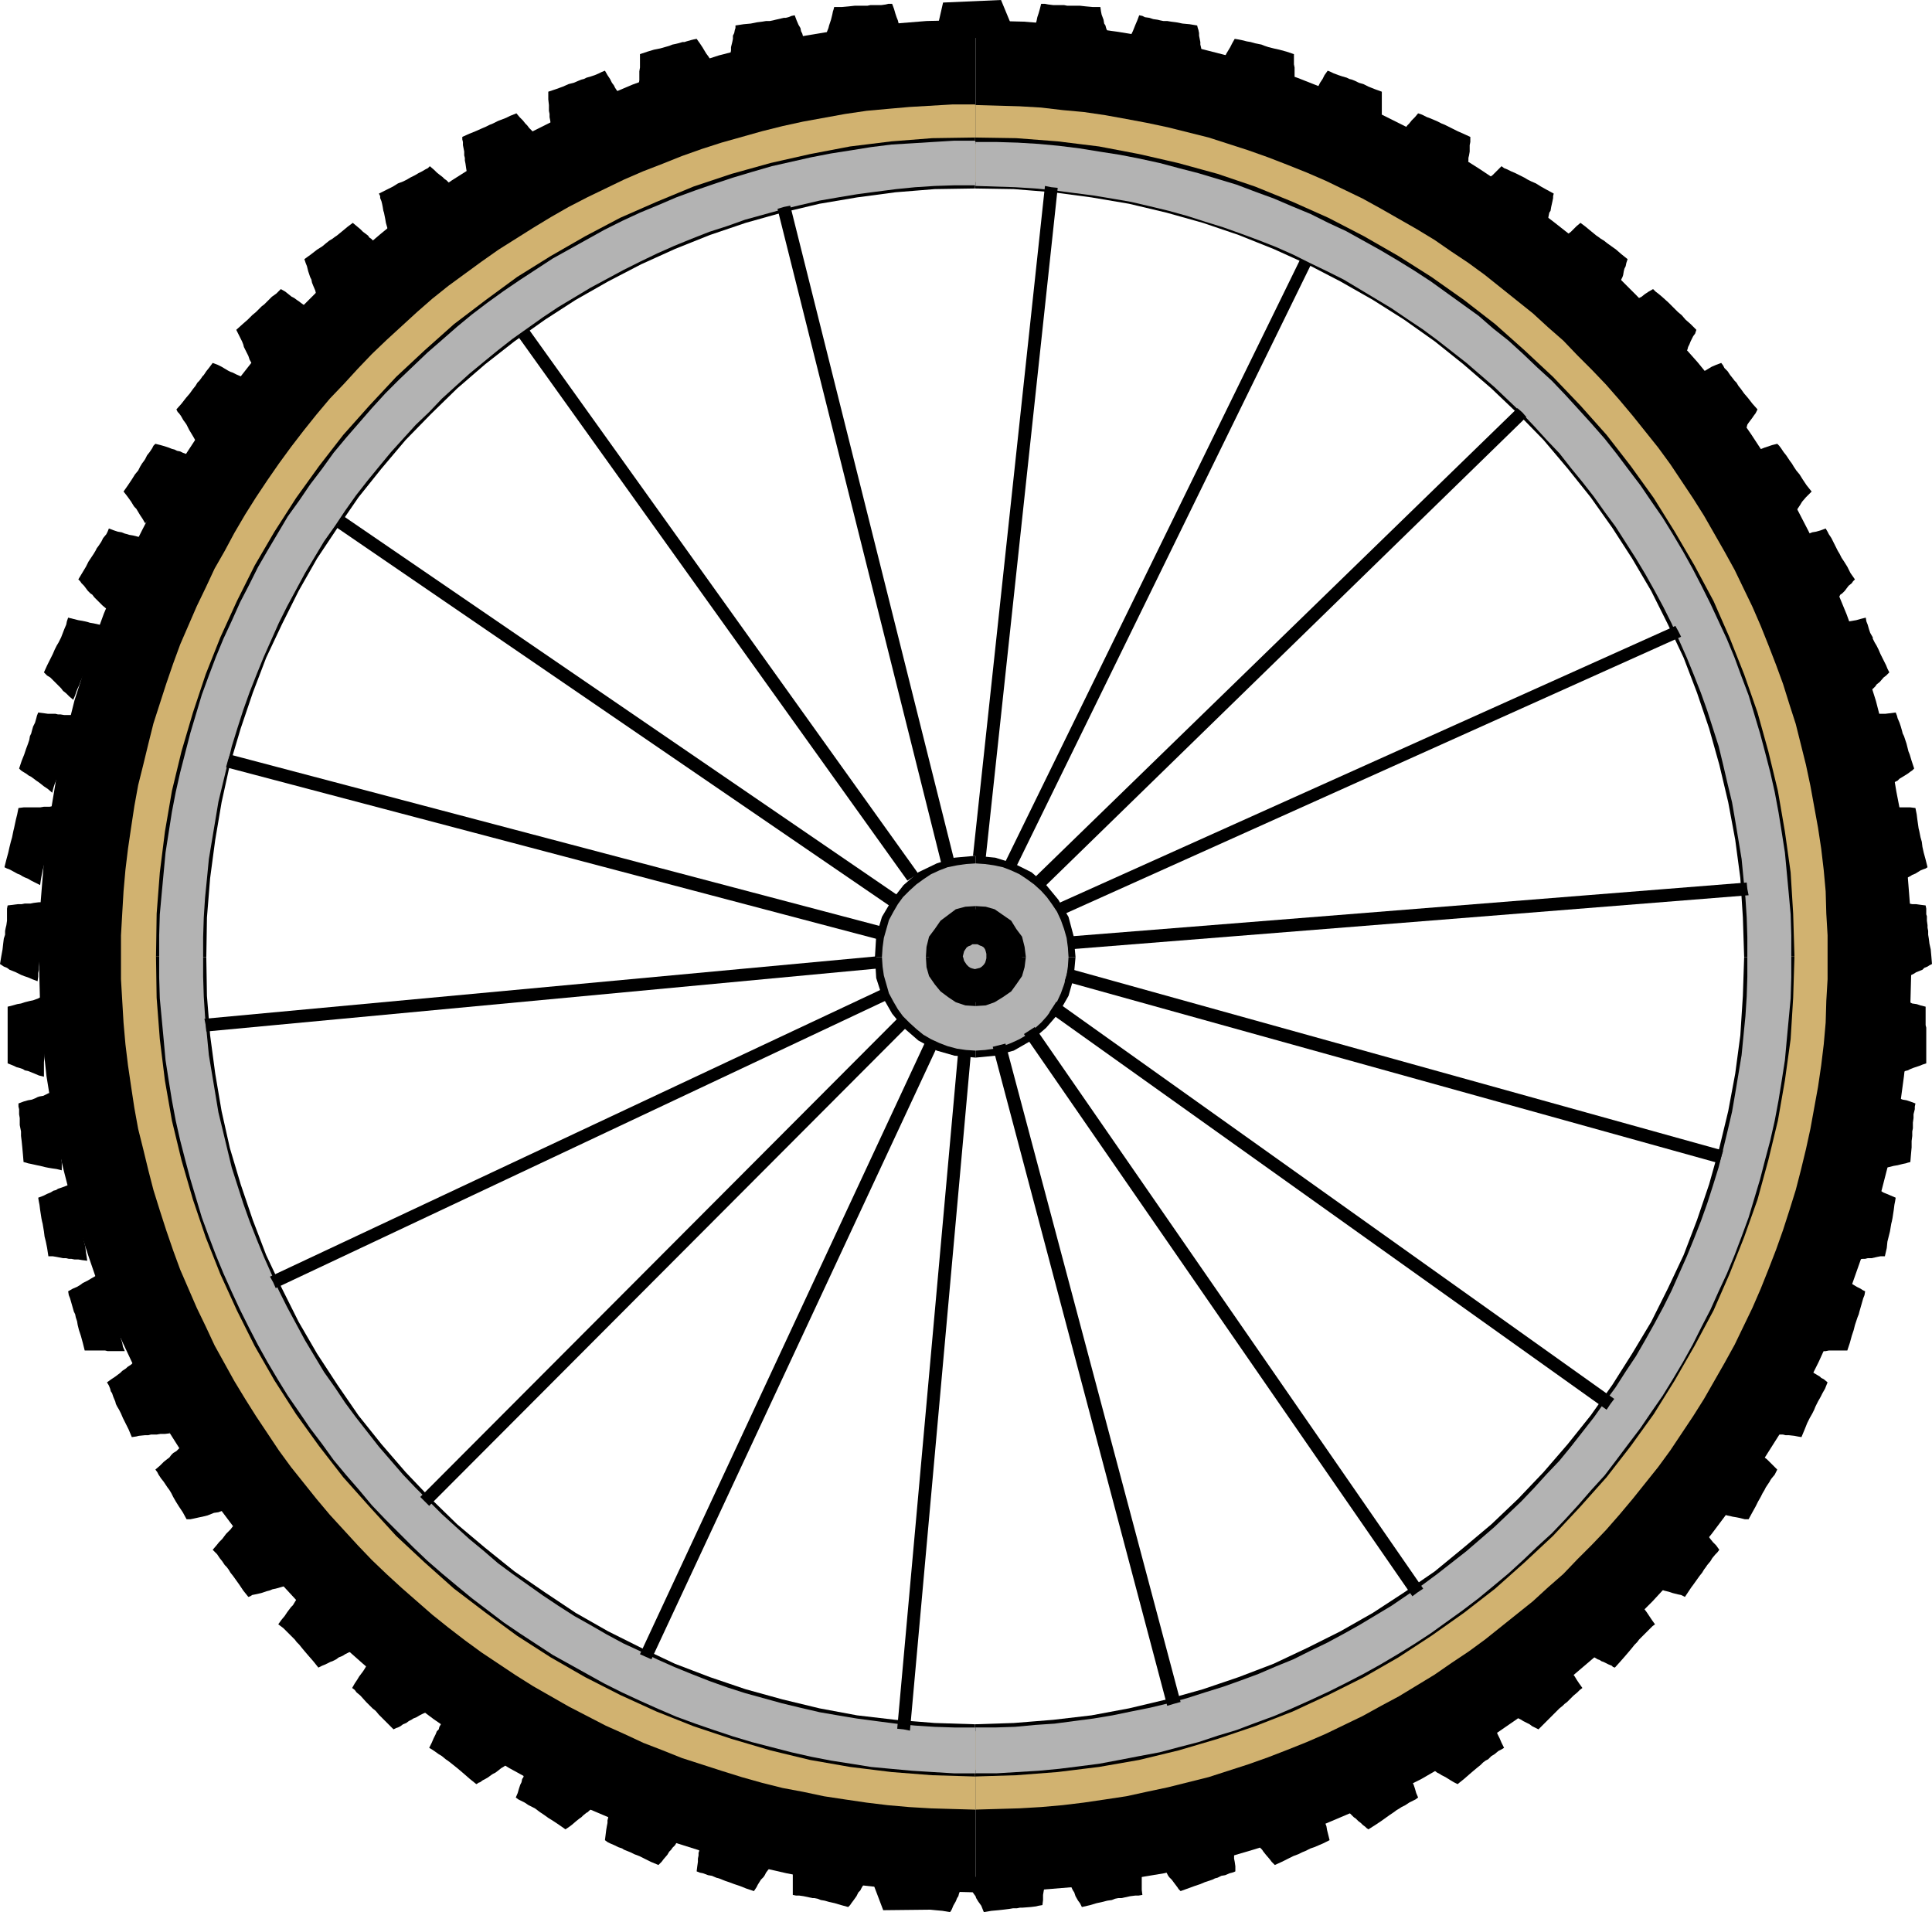 <?xml version="1.0" encoding="UTF-8" standalone="no"?>
<svg
   version="1.0"
   width="129.724mm"
   height="128.382mm"
   id="svg105"
   sodipodi:docname="Bicycle Wheel 2.wmf"
   xmlns:inkscape="http://www.inkscape.org/namespaces/inkscape"
   xmlns:sodipodi="http://sodipodi.sourceforge.net/DTD/sodipodi-0.dtd"
   xmlns="http://www.w3.org/2000/svg"
   xmlns:svg="http://www.w3.org/2000/svg">
  <sodipodi:namedview
     id="namedview105"
     pagecolor="#ffffff"
     bordercolor="#000000"
     borderopacity="0.25"
     inkscape:showpageshadow="2"
     inkscape:pageopacity="0.0"
     inkscape:pagecheckerboard="0"
     inkscape:deskcolor="#d1d1d1"
     inkscape:document-units="mm" />
  <defs
     id="defs1">
    <pattern
       id="WMFhbasepattern"
       patternUnits="userSpaceOnUse"
       width="6"
       height="6"
       x="0"
       y="0" />
  </defs>
  <path
     style="fill:#000000;fill-opacity:1;fill-rule:evenodd;stroke:none"
     d="m 247.571,438.366 v 41.849 l 6.141,-0.162 6.141,-0.162 5.979,-0.485 5.979,-0.485 5.979,-0.646 5.979,-0.969 5.818,-0.969 5.818,-0.969 5.656,-1.293 5.818,-1.454 5.656,-1.616 5.494,-1.616 5.656,-1.777 5.494,-1.939 5.333,-2.101 5.333,-2.262 5.333,-2.262 5.171,-2.424 5.171,-2.585 5.171,-2.585 5.01,-2.908 4.848,-2.908 4.848,-3.07 4.848,-3.07 4.686,-3.232 4.525,-3.393 4.525,-3.555 4.525,-3.555 4.363,-3.716 4.363,-3.716 4.04,-3.878 4.04,-4.04 4.04,-4.04 3.878,-4.201 3.717,-4.201 3.878,-4.363 3.555,-4.363 3.394,-4.524 3.394,-4.686 3.232,-4.686 3.07,-4.847 3.07,-4.847 3.07,-4.847 2.747,-5.009 2.586,-5.009 2.586,-5.171 2.424,-5.332 2.424,-5.171 2.262,-5.332 1.939,-5.494 1.939,-5.494 1.778,-5.494 1.778,-5.655 1.454,-5.655 1.454,-5.655 1.293,-5.655 0.97,-5.817 1.131,-5.817 0.808,-5.978 0.646,-5.978 0.485,-5.978 0.485,-5.978 0.162,-6.14 0.162,-6.14 -0.162,-6.14 -0.162,-5.978 -0.485,-6.14 -0.485,-5.978 -0.646,-5.978 -0.808,-5.978 -1.131,-5.817 -0.97,-5.817 -1.293,-5.817 -1.454,-5.655 -1.454,-5.655 -1.778,-5.655 -1.778,-5.494 -1.939,-5.494 -1.939,-5.332 -2.262,-5.494 -2.424,-5.171 -2.424,-5.332 -2.586,-5.171 -2.586,-5.009 -2.747,-5.009 -3.07,-5.009 -3.07,-4.847 -3.07,-4.686 -3.232,-4.686 -3.394,-4.686 -3.394,-4.524 -3.555,-4.363 -3.878,-4.363 -3.717,-4.363 -3.878,-4.039 -4.04,-4.201 -4.04,-4.039 -4.04,-3.716 -4.363,-3.878 -4.363,-3.716 -4.525,-3.555 -4.525,-3.393 -4.525,-3.393 -4.686,-3.232 -4.848,-3.232 -4.848,-3.07 -4.848,-2.908 -5.01,-2.747 -5.171,-2.585 -5.171,-2.585 -5.171,-2.585 -5.333,-2.262 -5.333,-2.262 -5.333,-2.101 -5.494,-1.777 -5.656,-1.939 -5.494,-1.616 -5.656,-1.454 -5.818,-1.454 -5.656,-1.293 -5.818,-1.131 -5.818,-0.969 -5.979,-0.808 -5.979,-0.646 -5.979,-0.646 -5.979,-0.485 -6.141,-0.162 h -6.141 v 41.849 l 5.01,0.162 5.01,0.162 5.171,0.323 4.848,0.485 4.848,0.646 5.01,0.646 4.848,0.808 4.686,0.808 4.848,1.131 4.686,1.131 4.686,1.293 4.525,1.454 4.686,1.454 4.525,1.616 4.363,1.616 4.525,1.777 4.363,1.939 4.202,2.101 4.363,2.101 4.202,2.101 4.04,2.424 4.04,2.424 4.04,2.424 4.04,2.747 3.878,2.585 3.717,2.747 3.717,2.908 3.717,2.908 3.555,3.07 3.555,3.07 3.394,3.232 3.394,3.232 3.232,3.393 3.232,3.555 3.232,3.393 2.909,3.716 2.909,3.555 2.909,3.716 2.747,3.878 2.747,3.716 2.586,4.04 2.586,4.04 2.424,4.04 2.262,4.039 2.262,4.201 2.101,4.201 1.939,4.363 1.939,4.363 1.778,4.363 1.778,4.524 1.616,4.524 1.454,4.524 1.454,4.524 1.131,4.686 1.131,4.847 1.131,4.686 0.808,4.686 0.808,4.847 0.808,4.847 0.485,5.009 0.485,4.847 0.323,5.009 0.162,5.009 v 5.009 5.009 l -0.162,5.009 -0.323,5.009 -0.485,4.847 -0.485,5.009 -0.808,4.847 -0.808,4.847 -0.808,4.686 -1.131,4.847 -1.131,4.686 -1.131,4.524 -1.454,4.686 -1.454,4.524 -1.616,4.524 -1.778,4.524 -1.778,4.363 -1.939,4.363 -1.939,4.363 -2.101,4.201 -2.262,4.201 -2.262,4.04 -2.424,4.201 -2.586,3.878 -2.586,4.04 -2.747,3.716 -2.747,3.878 -2.909,3.716 -2.909,3.716 -2.909,3.555 -3.232,3.393 -3.232,3.555 -3.232,3.393 -3.394,3.232 -3.394,3.232 -3.555,3.07 -3.555,3.07 -3.717,2.908 -3.717,2.908 -3.717,2.747 -3.878,2.585 -4.04,2.747 -4.04,2.424 -4.04,2.424 -4.04,2.262 -4.202,2.262 -4.363,2.101 -4.202,2.101 -4.363,1.777 -4.525,1.939 -4.363,1.616 -4.525,1.616 -4.686,1.454 -4.525,1.454 -4.686,1.293 -4.686,1.131 -4.848,0.969 -4.686,0.969 -4.848,0.808 -5.01,0.646 -4.848,0.646 -4.848,0.323 -5.171,0.485 -5.01,0.162 z"
     id="path1" />
  <path
     style="fill:#000000;fill-opacity:1;fill-rule:evenodd;stroke:none"
     d="M 247.571,47.181 V 5.332 l -0.162,-0.323 -6.141,0.162 -6.141,0.162 -5.979,0.485 -5.979,0.485 -5.979,0.646 -5.979,0.969 -5.818,0.969 -5.818,0.969 -5.656,1.293 -5.818,1.454 -5.656,1.454 -5.494,1.777 -5.656,1.777 -5.494,1.939 -5.333,1.939 -5.333,2.262 -5.333,2.424 -5.171,2.424 -5.171,2.585 -5.171,2.585 -5.01,2.747 -4.848,3.07 -4.848,3.07 -4.848,3.07 -4.686,3.232 -4.525,3.393 -4.525,3.393 -4.525,3.716 -4.363,3.716 -4.202,3.716 -4.202,3.878 -4.04,4.039 -4.04,4.039 -3.878,4.201 -3.717,4.201 -3.878,4.363 -3.555,4.524 -3.394,4.524 -3.394,4.524 -3.232,4.847 -3.07,4.686 -3.07,4.847 -3.07,5.009 -2.747,5.009 -2.586,5.009 -2.586,5.171 -2.424,5.332 -2.424,5.332 -2.262,5.332 -1.939,5.332 -1.939,5.494 -1.778,5.655 -1.778,5.494 -1.454,5.817 -1.454,5.655 -1.293,5.817 -0.97,5.817 -0.97,5.817 -0.97,5.978 -0.646,5.978 -0.485,5.978 -0.485,5.978 -0.162,6.14 -0.162,6.14 0.162,6.14 0.162,6.14 0.485,5.978 0.485,5.978 0.646,5.978 0.97,5.978 0.97,5.817 0.97,5.817 1.293,5.655 1.454,5.655 1.454,5.817 1.778,5.494 1.778,5.494 1.939,5.655 1.939,5.332 2.262,5.332 2.424,5.332 2.424,5.171 2.586,5.171 2.586,5.009 2.747,5.171 3.07,4.847 3.07,4.847 3.07,4.686 3.232,4.847 3.394,4.524 3.394,4.524 3.555,4.524 3.878,4.363 3.717,4.201 3.878,4.201 4.04,4.04 4.04,4.04 4.202,3.878 4.202,3.716 4.363,3.716 4.525,3.555 4.525,3.393 4.525,3.393 4.686,3.232 4.848,3.232 4.848,3.07 4.848,2.908 5.01,2.747 5.171,2.747 5.171,2.585 5.171,2.424 5.333,2.262 5.333,2.262 5.333,1.939 5.494,1.939 5.656,1.777 5.494,1.777 5.656,1.616 5.818,1.293 5.656,1.293 5.818,1.131 5.818,0.969 5.979,0.808 5.979,0.646 5.979,0.646 5.979,0.323 6.141,0.162 6.141,0.162 h 0.162 v -41.849 h -0.162 -5.171 l -5.01,-0.162 -5.01,-0.323 -4.848,-0.485 -5.01,-0.646 -4.848,-0.646 -4.848,-0.808 -4.686,-0.808 -4.848,-1.131 -4.686,-1.131 -4.686,-1.293 -4.686,-1.293 -4.525,-1.454 -4.525,-1.616 -4.525,-1.777 -4.363,-1.777 -4.363,-1.939 -4.363,-2.101 -4.202,-1.939 -4.202,-2.262 -4.202,-2.424 -4.04,-2.262 -4.04,-2.585 -3.878,-2.585 -3.878,-2.747 -3.878,-2.747 -3.717,-2.747 -3.555,-3.07 -3.717,-3.07 -3.394,-3.07 -3.555,-3.232 -3.232,-3.232 -3.394,-3.393 -3.232,-3.393 -3.07,-3.555 -3.07,-3.555 -2.909,-3.716 -2.909,-3.716 -2.747,-3.716 -2.586,-3.878 -2.747,-3.878 -2.424,-4.04 -2.424,-4.04 -2.262,-4.201 -2.262,-4.201 -2.101,-4.201 -1.939,-4.363 -1.939,-4.363 -1.778,-4.363 -1.778,-4.524 -1.616,-4.524 -1.454,-4.524 -1.454,-4.524 -1.131,-4.686 -1.131,-4.686 -1.131,-4.686 -0.808,-4.847 -0.808,-4.847 -0.808,-4.847 -0.485,-5.009 -0.485,-4.847 -0.323,-5.009 -0.162,-5.009 v -5.009 -5.009 l 0.162,-5.009 0.323,-5.009 0.485,-4.847 0.485,-5.009 0.808,-4.847 0.808,-4.847 0.808,-4.847 1.131,-4.686 1.131,-4.686 1.131,-4.686 1.454,-4.686 1.454,-4.524 1.616,-4.524 1.778,-4.524 1.778,-4.363 1.939,-4.363 1.939,-4.363 2.101,-4.201 4.525,-8.402 2.424,-4.04 2.424,-4.04 2.747,-3.878 2.586,-3.878 2.747,-3.878 2.909,-3.716 2.909,-3.555 3.07,-3.716 3.07,-3.393 3.232,-3.555 3.394,-3.232 3.232,-3.393 3.555,-3.232 3.394,-3.07 3.717,-3.07 3.555,-2.908 3.717,-2.908 3.878,-2.747 3.878,-2.747 3.878,-2.585 4.04,-2.424 4.04,-2.424 4.202,-2.262 4.202,-2.262 4.202,-2.101 4.363,-2.101 4.363,-1.939 4.363,-1.777 4.525,-1.777 4.525,-1.454 4.525,-1.616 4.686,-1.293 4.686,-1.293 4.686,-1.131 4.848,-1.131 4.686,-0.808 4.848,-0.808 4.848,-0.646 5.01,-0.646 4.848,-0.485 5.01,-0.323 5.01,-0.162 h 5.171 z"
     id="path2" />
  <path
     style="fill:#d1b270;fill-opacity:1;fill-rule:evenodd;stroke:none"
     d="m 247.571,438.366 v 20.844 l 5.656,-0.162 5.494,-0.162 5.494,-0.323 5.494,-0.485 5.333,-0.646 5.494,-0.808 5.333,-0.808 5.171,-1.131 5.333,-1.131 5.171,-1.293 5.171,-1.293 5.01,-1.616 5.01,-1.616 5.01,-1.777 5.01,-1.939 4.848,-1.939 4.848,-2.101 4.686,-2.262 4.686,-2.262 4.686,-2.585 4.525,-2.424 4.525,-2.747 4.525,-2.747 4.202,-2.908 4.363,-2.908 4.202,-3.07 4.04,-3.232 4.04,-3.232 4.04,-3.232 3.878,-3.555 3.878,-3.393 3.555,-3.716 3.717,-3.716 3.555,-3.716 3.394,-3.878 3.394,-4.04 3.232,-4.04 3.232,-4.04 3.07,-4.201 2.909,-4.363 2.909,-4.363 2.747,-4.363 2.586,-4.524 2.586,-4.524 2.586,-4.686 2.262,-4.686 2.262,-4.686 2.101,-4.847 1.939,-4.847 1.939,-5.009 1.778,-5.009 1.616,-5.009 1.616,-5.171 1.293,-5.009 1.293,-5.332 1.131,-5.171 0.97,-5.332 0.97,-5.332 0.808,-5.494 0.646,-5.332 0.485,-5.494 0.162,-5.494 0.323,-5.494 v -5.655 -5.494 l -0.323,-5.494 -0.162,-5.655 -0.485,-5.332 -0.646,-5.494 -0.808,-5.332 -0.97,-5.332 -0.97,-5.332 -1.131,-5.332 -1.293,-5.171 -1.293,-5.171 -1.616,-5.009 -1.616,-5.171 -1.778,-4.847 -1.939,-5.009 -1.939,-4.847 -2.101,-4.847 -2.262,-4.686 -2.262,-4.686 -2.586,-4.686 -2.586,-4.524 -2.586,-4.524 -2.747,-4.363 -2.909,-4.363 -2.909,-4.363 -3.07,-4.201 -3.232,-4.04 -3.232,-4.04 -3.394,-4.04 -3.394,-3.878 -3.555,-3.716 -3.717,-3.716 -3.555,-3.716 -3.878,-3.393 -3.878,-3.555 -4.04,-3.232 -4.04,-3.232 -4.04,-3.232 -4.202,-3.07 -4.363,-2.908 -4.202,-2.908 -4.525,-2.747 -4.525,-2.585 -4.525,-2.585 -4.686,-2.585 -4.686,-2.262 -4.686,-2.262 -4.848,-2.101 -4.848,-1.939 -5.01,-1.939 -5.01,-1.777 -5.01,-1.616 -5.01,-1.616 -5.171,-1.293 -5.171,-1.293 -5.333,-1.131 -5.171,-0.969 -5.333,-0.969 -5.494,-0.808 -5.333,-0.485 -5.494,-0.646 -5.494,-0.323 -5.494,-0.162 -5.656,-0.162 v 20.521 l 5.01,0.162 5.01,0.162 5.171,0.323 4.848,0.485 4.848,0.646 5.01,0.646 4.848,0.808 4.686,0.808 4.848,1.131 4.686,1.131 4.686,1.293 4.525,1.454 4.686,1.454 4.525,1.616 4.363,1.616 4.525,1.777 4.363,1.939 4.202,2.101 4.363,2.101 4.202,2.101 4.04,2.424 4.04,2.424 4.04,2.424 4.04,2.747 3.878,2.585 3.717,2.747 3.717,2.908 3.717,2.908 3.555,3.07 3.555,3.07 3.394,3.232 3.394,3.232 3.232,3.393 3.232,3.555 3.232,3.393 2.909,3.716 2.909,3.555 2.909,3.716 2.747,3.878 2.747,3.716 2.586,4.04 2.586,4.04 2.424,4.04 2.262,4.039 2.262,4.201 2.101,4.201 1.939,4.363 1.939,4.363 1.778,4.363 1.778,4.524 1.616,4.524 1.454,4.524 1.454,4.524 1.131,4.686 1.131,4.847 1.131,4.686 0.808,4.686 0.808,4.847 0.808,4.847 0.485,5.009 0.485,4.847 0.323,5.009 0.162,5.009 v 5.009 5.009 l -0.162,5.009 -0.323,5.009 -0.485,4.847 -0.485,5.009 -0.808,4.847 -0.808,4.847 -0.808,4.686 -1.131,4.847 -1.131,4.686 -1.131,4.524 -1.454,4.686 -1.454,4.524 -1.616,4.524 -1.778,4.524 -1.778,4.363 -1.939,4.363 -1.939,4.363 -2.101,4.201 -2.262,4.201 -2.262,4.04 -2.424,4.201 -2.586,3.878 -2.586,4.04 -2.747,3.716 -2.747,3.878 -2.909,3.716 -2.909,3.716 -2.909,3.555 -3.232,3.393 -3.232,3.555 -3.232,3.393 -3.394,3.232 -3.394,3.232 -3.555,3.07 -3.555,3.07 -3.717,2.908 -3.717,2.908 -3.717,2.747 -3.878,2.585 -4.04,2.747 -4.04,2.424 -4.04,2.424 -4.04,2.262 -4.202,2.262 -4.363,2.101 -4.202,2.101 -4.363,1.777 -4.525,1.939 -4.363,1.616 -4.525,1.616 -4.686,1.454 -4.525,1.454 -4.686,1.293 -4.686,1.131 -4.848,0.969 -4.686,0.969 -4.848,0.808 -5.01,0.646 -4.848,0.646 -4.848,0.323 -5.171,0.485 -5.01,0.162 z"
     id="path3" />
  <path
     style="fill:#d1b270;fill-opacity:1;fill-rule:evenodd;stroke:none"
     d="M 247.571,47.181 V 26.661 l -0.162,-0.162 h -5.656 l -5.494,0.323 -5.494,0.323 -5.494,0.485 -5.333,0.485 -5.494,0.808 -5.333,0.969 -5.333,0.969 -5.171,1.131 -5.171,1.293 -5.171,1.454 -5.171,1.454 -5.01,1.616 -5.01,1.777 -4.848,1.939 -5.01,1.939 -4.848,2.101 -4.686,2.262 -4.686,2.262 -4.686,2.424 -4.525,2.585 -4.525,2.747 -4.363,2.747 -4.363,2.747 -4.363,3.07 -4.202,3.07 -4.202,3.07 -4.04,3.232 -3.878,3.393 -3.878,3.555 -3.878,3.555 -3.717,3.555 -3.555,3.716 -3.555,3.878 -3.555,3.716 -3.394,4.04 -3.232,4.04 -3.232,4.201 -3.07,4.201 -2.909,4.201 -2.909,4.363 -2.747,4.363 -2.747,4.686 -2.424,4.524 -2.586,4.524 -2.262,4.847 -2.262,4.686 -2.101,4.847 -2.101,4.847 -1.778,4.847 -1.778,5.171 -1.616,5.009 -1.616,5.009 -1.293,5.171 -1.293,5.332 -1.293,5.171 -0.97,5.332 -0.808,5.332 -0.808,5.494 -0.646,5.332 -0.485,5.494 -0.323,5.494 -0.323,5.655 v 5.494 5.655 l 0.323,5.494 0.323,5.494 0.485,5.494 0.646,5.332 0.808,5.494 0.808,5.332 0.97,5.332 1.293,5.171 1.293,5.332 1.293,5.009 1.616,5.171 1.616,5.009 1.778,5.171 1.778,4.847 2.101,4.847 2.101,4.847 2.262,4.686 2.262,4.847 5.01,9.048 2.747,4.524 2.747,4.363 2.909,4.363 2.909,4.363 3.07,4.201 3.232,4.04 3.232,4.04 3.394,4.04 3.555,3.878 3.555,3.878 3.555,3.716 3.717,3.555 3.878,3.555 3.878,3.393 3.878,3.393 4.04,3.232 4.202,3.232 4.202,3.07 4.363,2.908 4.363,2.908 4.363,2.747 4.525,2.585 4.525,2.585 4.686,2.424 4.686,2.424 4.686,2.101 4.848,2.262 5.01,1.939 4.848,1.939 5.01,1.616 5.01,1.616 5.171,1.616 5.171,1.454 5.171,1.293 5.171,0.969 5.333,1.131 5.333,0.808 5.494,0.808 5.333,0.646 5.494,0.485 5.494,0.323 5.494,0.162 5.656,0.162 h 0.162 v -20.844 h -0.162 -5.171 l -5.01,-0.162 -5.01,-0.323 -4.848,-0.485 -5.01,-0.646 -4.848,-0.646 -4.848,-0.808 -4.686,-0.808 -4.848,-1.131 -4.686,-1.131 -4.686,-1.293 -4.686,-1.293 -4.525,-1.454 -4.525,-1.616 -4.525,-1.777 -4.363,-1.777 -4.363,-1.939 -4.363,-2.101 -4.202,-1.939 -4.202,-2.262 -4.202,-2.424 -4.04,-2.262 -4.04,-2.585 -3.878,-2.585 -3.878,-2.747 -3.878,-2.747 -3.717,-2.747 -3.555,-3.07 -3.717,-3.07 -3.394,-3.07 -3.555,-3.232 -3.232,-3.232 -3.394,-3.393 -3.232,-3.393 -3.07,-3.555 -3.07,-3.555 -2.909,-3.716 -2.909,-3.716 -2.747,-3.716 -2.586,-3.878 -2.747,-3.878 -2.424,-4.04 -2.424,-4.04 -2.262,-4.201 -2.262,-4.201 -2.101,-4.201 -1.939,-4.363 -1.939,-4.363 -1.778,-4.363 -1.778,-4.524 -1.616,-4.524 -1.454,-4.524 -1.454,-4.524 -1.131,-4.686 -1.131,-4.686 -1.131,-4.686 -0.808,-4.847 -0.808,-4.847 -0.808,-4.847 -0.485,-5.009 -0.485,-4.847 -0.323,-5.009 -0.162,-5.009 v -5.009 -5.009 l 0.162,-5.009 0.323,-5.009 0.485,-4.847 0.485,-5.009 0.808,-4.847 0.808,-4.847 0.808,-4.847 1.131,-4.686 1.131,-4.686 1.131,-4.686 1.454,-4.686 1.454,-4.524 1.616,-4.524 1.778,-4.524 1.778,-4.363 1.939,-4.363 1.939,-4.363 2.101,-4.201 4.525,-8.402 2.424,-4.04 2.424,-4.04 2.747,-3.878 2.586,-3.878 2.747,-3.878 2.909,-3.716 2.909,-3.555 3.07,-3.716 3.07,-3.393 3.232,-3.555 3.394,-3.232 3.232,-3.393 3.555,-3.232 3.394,-3.07 3.717,-3.07 3.555,-2.908 3.717,-2.908 3.878,-2.747 3.878,-2.747 3.878,-2.585 4.04,-2.424 4.04,-2.424 4.202,-2.262 4.202,-2.262 4.202,-2.101 4.363,-2.101 4.363,-1.939 4.363,-1.777 4.525,-1.777 4.525,-1.454 4.525,-1.616 4.686,-1.293 4.686,-1.293 4.686,-1.131 4.848,-1.131 4.686,-0.808 4.848,-0.808 4.848,-0.646 5.01,-0.646 4.848,-0.485 5.01,-0.323 5.01,-0.162 h 5.171 z"
     id="path4" />
  <path
     style="fill:#000000;fill-opacity:1;fill-rule:evenodd;stroke:none"
     d="m 247.409,36.517 10.504,0.162 10.342,0.808 10.342,1.454 10.019,1.777 10.019,2.262 9.858,2.747 9.534,3.232 9.373,3.716 9.05,4.201 8.888,4.524 8.726,5.009 8.242,5.332 8.242,5.655 7.757,6.14 7.434,6.463 7.272,6.948 6.787,7.11 6.464,7.433 6.302,7.756 5.656,8.079 5.333,8.402 5.01,8.564 4.686,8.887 4.04,9.21 3.717,9.372 3.394,9.533 2.747,9.695 2.262,10.18 1.939,10.018 1.293,10.18 0.808,10.664 0.323,10.664 h 1.616 l -0.323,-10.826 -0.646,-10.503 -1.454,-10.341 -1.778,-10.341 -2.424,-10.018 -2.747,-9.856 -3.394,-9.695 -3.717,-9.372 -4.04,-9.21 -4.848,-9.048 -5.01,-8.564 -5.333,-8.564 -5.818,-8.079 -6.141,-7.917 -6.626,-7.433 -6.949,-7.271 -7.272,-6.786 -7.434,-6.625 -7.918,-6.14 -8.242,-5.817 -8.403,-5.332 -8.726,-5.009 -9.05,-4.686 -9.05,-4.039 -9.534,-3.878 -9.534,-3.232 -10.019,-2.747 -9.858,-2.262 -10.181,-1.939 -10.504,-1.293 -10.504,-0.808 -10.504,-0.162 z"
     id="path5" />
  <path
     style="fill:#000000;fill-opacity:1;fill-rule:evenodd;stroke:none"
     d="m 453.772,242.693 -0.323,10.341 -0.808,10.664 -1.293,10.18 -1.939,10.18 -2.262,9.856 -2.747,9.856 -3.394,9.695 -3.717,9.372 -4.04,9.048 -4.686,8.887 -5.01,8.725 -5.333,8.402 -5.656,8.079 -6.302,7.756 -6.464,7.433 -6.787,7.271 -7.272,6.786 -7.434,6.463 -7.757,6.302 -8.242,5.655 -8.242,5.494 -8.726,4.847 -8.888,4.686 -9.05,4.04 -9.373,3.716 -9.534,3.393 -9.858,2.747 -10.019,2.262 -10.019,1.777 -10.342,1.454 -10.342,0.808 -10.504,0.323 v 1.616 l 10.504,-0.323 10.504,-0.808 10.504,-1.293 10.181,-1.777 10.019,-2.424 9.858,-2.908 9.534,-3.232 9.534,-3.716 9.05,-4.201 9.05,-4.524 8.726,-5.009 8.403,-5.494 8.242,-5.817 7.918,-6.14 7.434,-6.625 7.272,-6.786 6.949,-7.433 6.626,-7.433 6.141,-7.917 5.818,-8.079 5.333,-8.564 5.01,-8.725 4.848,-9.048 4.04,-9.21 3.717,-9.372 3.394,-9.533 2.747,-10.018 2.424,-10.018 1.778,-10.18 1.454,-10.503 0.646,-10.503 0.323,-10.503 z"
     id="path6" />
  <path
     style="fill:#000000;fill-opacity:1;fill-rule:evenodd;stroke:none"
     d="m 247.409,449.192 -10.666,-0.323 -10.504,-0.808 -10.181,-1.454 -10.181,-1.777 -9.858,-2.262 -9.858,-2.747 -9.534,-3.393 -9.373,-3.716 -9.05,-4.04 -8.888,-4.686 -8.726,-4.847 -8.403,-5.494 -7.918,-5.655 -7.918,-6.302 -7.434,-6.463 -7.11,-6.786 -6.949,-7.271 -6.464,-7.433 -6.141,-7.756 -5.656,-8.079 -5.494,-8.402 -5.01,-8.725 -4.363,-8.887 -4.202,-9.048 -3.717,-9.372 -3.232,-9.695 -2.909,-9.856 -2.262,-9.856 -1.778,-10.18 -1.454,-10.18 -0.808,-10.664 -0.162,-10.341 h -1.616 l 0.162,10.503 0.808,10.503 1.293,10.503 1.778,10.18 2.424,10.018 2.909,10.018 3.232,9.533 3.717,9.372 4.202,9.21 4.525,9.048 5.01,8.725 5.494,8.564 5.818,8.079 6.141,7.917 6.626,7.433 6.787,7.433 7.272,6.786 7.434,6.625 8.08,6.14 7.918,5.817 8.565,5.494 8.726,5.009 8.888,4.524 9.211,4.201 9.373,3.716 9.696,3.232 9.858,2.908 10.019,2.424 10.181,1.777 10.504,1.293 10.342,0.808 10.827,0.323 z"
     id="path7" />
  <path
     style="fill:#000000;fill-opacity:1;fill-rule:evenodd;stroke:none"
     d="m 41.208,242.693 0.162,-10.664 0.808,-10.664 1.454,-10.18 1.778,-10.018 2.262,-10.018 2.909,-9.856 3.232,-9.533 3.717,-9.372 4.202,-9.21 4.363,-8.887 5.01,-8.564 5.494,-8.402 5.656,-8.079 6.141,-7.756 6.464,-7.433 6.949,-7.11 7.11,-6.948 7.434,-6.463 7.918,-6.14 7.918,-5.655 8.403,-5.332 8.726,-5.009 8.888,-4.524 9.05,-4.201 9.373,-3.716 9.534,-3.232 9.858,-2.747 9.858,-2.262 10.181,-1.777 10.181,-1.454 10.504,-0.808 10.666,-0.162 v -1.616 l -10.827,0.162 -10.342,0.808 -10.504,1.293 -10.181,1.939 -10.019,2.262 -9.858,2.747 -9.696,3.232 -9.373,3.878 -9.211,4.039 -8.888,4.686 -8.726,5.009 -8.565,5.332 -7.918,5.817 -8.08,6.14 -7.434,6.625 -7.272,6.786 -6.787,7.271 -6.626,7.433 -6.141,7.917 -5.818,8.079 -5.494,8.564 -5.01,8.564 -4.525,9.048 -4.202,9.21 -3.717,9.372 -3.232,9.695 -2.909,9.856 -2.424,10.018 -1.778,10.341 -1.293,10.341 -0.808,10.503 -0.162,10.826 z"
     id="path8" />
  <path
     style="fill:#000000;fill-opacity:1;fill-rule:evenodd;stroke:none"
     d="m 247.409,47.828 9.858,0.162 10.019,0.808 9.696,1.293 9.534,1.616 9.534,2.262 9.211,2.585 9.05,3.07 8.888,3.555 8.565,3.878 8.403,4.363 8.242,4.686 7.918,5.009 7.757,5.494 7.272,5.817 7.11,6.14 6.787,6.463 6.464,6.625 6.141,7.271 5.818,7.271 5.494,7.756 5.01,7.756 4.848,8.241 4.202,8.402 4.04,8.564 3.394,8.887 3.07,9.048 2.586,9.21 2.262,9.533 1.778,9.533 1.293,9.695 0.646,10.018 0.323,10.018 h 1.778 l -0.323,-10.18 -0.808,-10.018 -1.293,-9.856 -1.616,-9.695 -2.262,-9.533 -2.747,-9.21 -3.07,-9.048 -3.555,-8.887 -3.878,-8.887 -4.363,-8.402 -4.848,-8.241 -5.01,-8.079 -5.656,-7.594 -5.818,-7.433 -6.141,-7.271 -6.464,-6.786 -6.949,-6.463 -7.11,-6.302 -7.434,-5.817 -7.757,-5.494 -8.08,-5.171 -8.08,-4.524 -8.565,-4.524 -8.726,-3.878 -9.05,-3.555 -9.05,-3.07 -9.211,-2.747 -9.696,-2.101 -9.696,-1.777 -9.858,-1.293 -9.858,-0.646 -10.019,-0.162 z"
     id="path9" />
  <path
     style="fill:#000000;fill-opacity:1;fill-rule:evenodd;stroke:none"
     d="m 442.622,242.855 -0.323,9.856 -0.646,10.018 -1.293,9.695 -1.778,9.533 -2.262,9.372 -2.586,9.21 -3.07,9.048 -3.394,8.887 -4.04,8.564 -4.202,8.402 -4.848,8.079 -5.01,7.917 -5.494,7.756 -5.818,7.271 -6.141,7.11 -6.464,6.786 -6.787,6.463 -7.11,5.978 -7.272,5.978 -7.757,5.332 -7.918,5.171 -8.242,4.686 -8.403,4.201 -8.565,4.04 -8.888,3.393 -9.05,3.07 -9.211,2.585 -9.534,2.262 -9.534,1.777 -9.696,1.131 -10.019,0.808 -9.858,0.323 v 1.777 l 10.019,-0.323 9.858,-0.808 9.858,-1.293 9.696,-1.616 9.696,-2.262 9.211,-2.747 9.05,-3.07 9.05,-3.393 8.726,-4.04 8.565,-4.363 8.08,-4.686 8.08,-5.171 7.757,-5.494 7.434,-5.817 7.11,-6.14 6.949,-6.463 6.464,-6.948 6.141,-7.11 5.818,-7.433 5.656,-7.756 5.01,-7.917 4.848,-8.241 4.363,-8.402 3.878,-8.725 3.555,-8.887 3.07,-9.21 2.747,-9.21 2.262,-9.533 1.616,-9.695 1.293,-9.856 0.808,-9.856 0.323,-10.018 z"
     id="path10" />
  <path
     style="fill:#000000;fill-opacity:1;fill-rule:evenodd;stroke:none"
     d="m 247.409,437.558 -10.181,-0.323 -10.019,-0.808 -9.696,-1.131 -9.534,-1.777 -9.373,-2.262 -9.373,-2.585 -9.05,-3.07 -8.888,-3.393 -8.565,-4.04 -8.403,-4.201 -8.242,-4.686 -7.757,-5.171 -7.757,-5.332 -7.434,-5.978 -7.11,-5.978 -6.626,-6.463 -6.464,-6.786 -6.141,-7.11 -5.818,-7.271 -5.333,-7.756 -5.171,-7.917 -4.686,-8.079 -4.202,-8.402 -4.04,-8.564 -3.394,-8.887 -3.07,-9.048 -2.747,-9.21 -2.101,-9.372 -1.616,-9.533 -1.293,-9.695 -0.808,-10.018 -0.162,-9.856 h -1.778 l 0.162,10.018 0.808,9.856 1.293,9.856 1.778,9.695 2.101,9.372 2.747,9.372 3.07,9.21 3.394,8.887 4.04,8.725 4.363,8.402 4.686,8.241 5.171,7.917 5.494,7.756 5.818,7.433 6.141,7.11 6.464,6.948 6.949,6.463 7.11,6.14 7.434,5.817 7.757,5.494 7.918,5.171 8.242,4.686 8.403,4.363 8.726,4.04 8.888,3.393 9.211,3.07 9.373,2.747 9.534,2.262 9.696,1.616 9.858,1.293 9.858,0.808 10.342,0.323 z"
     id="path11" />
  <path
     style="fill:#000000;fill-opacity:1;fill-rule:evenodd;stroke:none"
     d="m 52.358,242.855 0.162,-10.018 0.808,-10.018 1.293,-9.695 1.616,-9.533 2.101,-9.533 2.747,-9.21 3.07,-9.048 3.394,-8.887 4.04,-8.564 4.202,-8.402 4.686,-8.241 5.171,-7.756 5.333,-7.756 5.818,-7.271 6.141,-7.271 6.464,-6.625 6.626,-6.463 7.11,-6.14 7.434,-5.817 7.757,-5.494 7.757,-5.009 8.242,-4.686 8.403,-4.363 8.565,-3.878 8.888,-3.555 9.05,-3.07 9.211,-2.585 9.534,-2.262 9.534,-1.616 9.696,-1.293 10.019,-0.808 10.181,-0.162 v -1.616 l -10.342,0.162 -9.858,0.646 -9.858,1.293 -9.696,1.777 -9.534,2.101 -9.373,2.747 -9.211,3.07 -8.888,3.555 -8.726,3.878 -8.403,4.524 -8.242,4.524 -7.918,5.171 -7.757,5.494 -7.434,5.817 -7.11,6.302 -6.949,6.463 -6.464,6.786 -6.141,7.271 -5.818,7.433 -5.494,7.594 -5.171,8.079 -4.686,8.241 -4.363,8.402 -4.04,8.887 -3.394,8.887 -3.07,9.048 -2.747,9.21 -2.101,9.533 -1.778,9.695 -1.293,9.856 -0.808,10.018 -0.162,10.18 z"
     id="path12" />
  <path
     style="fill:#b3b3b3;fill-opacity:1;fill-rule:evenodd;stroke:none"
     d="m 247.571,438.366 v 11.634 h 5.333 l 5.333,-0.323 5.333,-0.323 5.171,-0.485 5.171,-0.646 5.01,-0.646 5.171,-0.969 5.01,-0.969 5.171,-0.969 4.848,-1.293 5.01,-1.293 4.848,-1.616 4.848,-1.454 4.686,-1.777 4.848,-1.777 4.525,-1.939 4.686,-2.101 4.525,-2.101 4.525,-2.262 4.363,-2.262 4.363,-2.424 4.363,-2.585 4.202,-2.585 4.202,-2.747 4.04,-2.908 4.04,-2.908 4.04,-3.07 3.717,-3.07 3.878,-3.232 3.717,-3.393 3.555,-3.393 3.717,-3.393 3.394,-3.555 3.394,-3.716 3.232,-3.716 3.394,-3.716 3.07,-4.04 2.909,-3.878 3.07,-4.04 2.747,-4.039 2.909,-4.201 2.586,-4.201 2.586,-4.363 2.424,-4.363 2.262,-4.524 2.262,-4.363 2.101,-4.686 2.101,-4.524 1.939,-4.686 1.778,-4.686 1.778,-4.847 1.454,-4.847 1.454,-4.847 1.293,-5.009 1.293,-4.847 1.131,-5.009 0.97,-5.171 0.808,-5.009 0.808,-5.171 0.485,-5.332 0.485,-5.171 0.485,-5.171 0.162,-5.332 v -5.332 -5.332 l -0.162,-5.332 -0.485,-5.332 -0.485,-5.171 -0.485,-5.171 -0.808,-5.171 -0.808,-5.009 -0.97,-5.171 -1.131,-5.009 -1.293,-5.009 -1.293,-4.847 -1.454,-4.847 -1.454,-4.847 -1.778,-4.686 -1.778,-4.847 -1.939,-4.686 -2.101,-4.524 -2.101,-4.524 -2.262,-4.524 -2.262,-4.363 -2.424,-4.363 -2.586,-4.363 -2.586,-4.201 -2.909,-4.201 -2.747,-4.04 -3.07,-4.039 -2.909,-3.878 -3.07,-3.878 -3.394,-3.878 -3.232,-3.555 -3.394,-3.716 -3.394,-3.555 -3.717,-3.393 -3.555,-3.393 -3.717,-3.393 -3.878,-3.07 -3.717,-3.232 -4.04,-2.908 -4.04,-2.908 -4.04,-2.908 -4.202,-2.747 -4.202,-2.585 -4.363,-2.585 -4.363,-2.424 -4.363,-2.424 -4.525,-2.101 -4.525,-2.262 -4.686,-1.939 -4.525,-1.939 -4.848,-1.777 -4.686,-1.777 -4.848,-1.454 -4.848,-1.454 -5.01,-1.293 -4.848,-1.293 -5.171,-1.131 -5.01,-0.969 -5.171,-0.808 -5.01,-0.808 -5.171,-0.646 -5.171,-0.485 -5.333,-0.323 -5.333,-0.162 h -5.333 v 11.149 l 5.01,0.162 5.01,0.162 5.171,0.323 4.848,0.485 4.848,0.646 5.01,0.646 4.848,0.808 4.686,0.808 4.848,1.131 4.686,1.131 4.686,1.293 4.525,1.454 4.686,1.454 4.525,1.616 4.363,1.616 4.525,1.777 4.363,1.939 4.202,2.101 4.363,2.101 4.202,2.101 4.04,2.424 4.04,2.424 4.04,2.424 4.04,2.747 3.878,2.585 3.717,2.747 3.717,2.908 3.717,2.908 3.555,3.07 3.555,3.07 3.394,3.232 3.394,3.232 3.232,3.393 3.232,3.555 3.232,3.393 2.909,3.716 2.909,3.555 2.909,3.716 2.747,3.878 2.747,3.716 2.586,4.04 2.586,4.04 2.424,4.04 2.262,4.039 2.262,4.201 2.101,4.201 1.939,4.363 1.939,4.363 1.778,4.363 1.778,4.524 1.616,4.524 1.454,4.524 1.454,4.524 1.131,4.686 1.131,4.847 1.131,4.686 0.808,4.686 0.808,4.847 0.808,4.847 0.485,5.009 0.485,4.847 0.323,5.009 0.162,5.009 v 5.009 5.009 l -0.162,5.009 -0.323,5.009 -0.485,4.847 -0.485,5.009 -0.808,4.847 -0.808,4.847 -0.808,4.686 -1.131,4.847 -1.131,4.686 -1.131,4.524 -1.454,4.686 -1.454,4.524 -1.616,4.524 -1.778,4.524 -1.778,4.363 -1.939,4.363 -1.939,4.363 -2.101,4.201 -2.262,4.201 -2.262,4.04 -2.424,4.201 -2.586,3.878 -2.586,4.04 -2.747,3.716 -2.747,3.878 -2.909,3.716 -2.909,3.716 -2.909,3.555 -3.232,3.393 -3.232,3.555 -3.232,3.393 -3.394,3.232 -3.394,3.232 -3.555,3.07 -3.555,3.07 -3.717,2.908 -3.717,2.908 -3.717,2.747 -3.878,2.585 -4.04,2.747 -4.04,2.424 -4.04,2.424 -4.04,2.262 -4.202,2.262 -4.363,2.101 -4.202,2.101 -4.363,1.777 -4.525,1.939 -4.363,1.616 -4.525,1.616 -4.686,1.454 -4.525,1.454 -4.686,1.293 -4.686,1.131 -4.848,0.969 -4.686,0.969 -4.848,0.808 -5.01,0.646 -4.848,0.646 -4.848,0.323 -5.171,0.485 -5.01,0.162 z"
     id="path13" />
  <path
     style="fill:#b3b3b3;fill-opacity:1;fill-rule:evenodd;stroke:none"
     d="M 247.571,47.181 V 36.032 l -0.162,-0.323 h -5.333 l -5.333,0.323 -5.171,0.323 -5.333,0.323 -5.171,0.646 -5.01,0.808 -5.171,0.808 -5.01,0.969 -5.01,1.131 -5.01,1.131 -5.01,1.454 -4.848,1.454 -4.848,1.616 -4.686,1.616 -4.848,1.777 -4.525,1.939 -4.686,1.939 -4.525,2.101 -4.525,2.262 -4.363,2.424 -4.363,2.424 -4.363,2.424 -4.202,2.747 -4.202,2.747 -4.04,2.747 -4.04,2.908 -4.04,3.07 -3.717,3.07 -3.878,3.393 -3.717,3.232 -3.555,3.393 -3.555,3.393 -3.555,3.555 -3.394,3.716 -3.232,3.716 -3.232,3.716 -3.232,3.878 -2.909,4.04 -3.07,4.039 -2.747,4.04 -2.909,4.04 -2.586,4.363 -2.586,4.363 -2.424,4.201 -2.262,4.524 -2.262,4.363 -2.101,4.686 -2.101,4.524 -1.939,4.686 -1.778,4.686 -1.778,4.847 -1.454,4.847 -1.454,4.847 -1.293,5.009 -1.293,5.009 -1.131,5.009 -0.97,5.009 -0.808,5.171 -0.808,5.171 -0.485,5.171 -0.485,5.171 -0.485,5.332 -0.162,5.332 v 5.332 5.332 l 0.162,5.332 0.485,5.171 0.485,5.171 0.485,5.332 0.808,5.171 0.808,5.009 0.97,5.171 1.131,5.009 1.293,5.009 1.293,4.847 1.454,4.847 1.454,4.847 1.778,4.847 1.778,4.686 1.939,4.686 2.101,4.686 2.101,4.524 2.262,4.524 2.262,4.363 2.424,4.363 2.586,4.363 2.586,4.201 2.909,4.201 2.747,4.039 3.07,4.04 2.909,4.04 3.232,3.878 3.232,3.716 3.232,3.878 3.394,3.555 3.555,3.555 3.555,3.555 3.555,3.393 3.717,3.232 3.878,3.232 3.717,3.07 4.04,3.07 4.04,3.07 4.04,2.747 4.202,2.747 4.202,2.747 4.363,2.424 4.363,2.424 4.363,2.424 4.525,2.262 4.525,2.101 4.686,2.101 4.525,1.939 4.848,1.777 4.686,1.616 4.848,1.616 4.848,1.454 5.01,1.293 5.01,1.293 5.01,1.131 5.01,0.969 5.171,0.808 5.01,0.808 5.171,0.485 5.333,0.485 5.171,0.323 5.333,0.323 h 5.333 0.162 v -11.634 h -0.162 -5.171 l -5.01,-0.162 -5.01,-0.323 -4.848,-0.485 -5.01,-0.646 -4.848,-0.646 -4.848,-0.808 -4.686,-0.808 -4.848,-1.131 -4.686,-1.131 -4.686,-1.293 -4.686,-1.293 -4.525,-1.454 -4.525,-1.616 -4.525,-1.777 -4.363,-1.777 -4.363,-1.939 -4.363,-2.101 -4.202,-1.939 -4.202,-2.262 -4.202,-2.424 -4.04,-2.262 -4.04,-2.585 -3.878,-2.585 -3.878,-2.747 -3.878,-2.747 -3.717,-2.747 -3.555,-3.07 -3.717,-3.07 -3.394,-3.07 -3.555,-3.232 -3.232,-3.232 -3.394,-3.393 -3.232,-3.393 -3.07,-3.555 -3.07,-3.555 -2.909,-3.716 -2.909,-3.716 -2.747,-3.716 -2.586,-3.878 -2.747,-3.878 -2.424,-4.04 -2.424,-4.04 -2.262,-4.201 -2.262,-4.201 -2.101,-4.201 -1.939,-4.363 -1.939,-4.363 -1.778,-4.363 -1.778,-4.524 -1.616,-4.524 -1.454,-4.524 -1.454,-4.524 -1.131,-4.686 -1.131,-4.686 -1.131,-4.686 -0.808,-4.847 -0.808,-4.847 -0.808,-4.847 -0.485,-5.009 -0.485,-4.847 -0.323,-5.009 -0.162,-5.009 v -5.009 -5.009 l 0.162,-5.009 0.323,-5.009 0.485,-4.847 0.485,-5.009 0.808,-4.847 0.808,-4.847 0.808,-4.847 1.131,-4.686 1.131,-4.686 1.131,-4.686 1.454,-4.686 1.454,-4.524 1.616,-4.524 1.778,-4.524 1.778,-4.363 1.939,-4.363 1.939,-4.363 2.101,-4.201 4.525,-8.402 2.424,-4.04 2.424,-4.04 2.747,-3.878 2.586,-3.878 2.747,-3.878 2.909,-3.716 2.909,-3.555 3.07,-3.716 3.07,-3.393 3.232,-3.555 3.394,-3.232 3.232,-3.393 3.555,-3.232 3.394,-3.07 3.717,-3.07 3.555,-2.908 3.717,-2.908 3.878,-2.747 3.878,-2.747 3.878,-2.585 4.04,-2.424 4.04,-2.424 4.202,-2.262 4.202,-2.262 4.202,-2.101 4.363,-2.101 4.363,-1.939 4.363,-1.777 4.525,-1.777 4.525,-1.454 4.525,-1.616 4.686,-1.293 4.686,-1.293 4.686,-1.131 4.848,-1.131 4.686,-0.808 4.848,-0.808 4.848,-0.646 5.01,-0.646 4.848,-0.485 5.01,-0.323 5.01,-0.162 h 5.171 z"
     id="path14" />
  <path
     style="fill:#000000;fill-opacity:1;fill-rule:evenodd;stroke:none"
     d="m 272.942,242.855 -0.485,-5.332 -1.293,-4.847 -2.586,-4.363 -3.07,-3.716 -3.717,-3.232 -4.525,-2.262 -4.686,-1.454 -5.01,-0.485 v 3.716 l 4.202,0.485 4.04,1.454 3.555,1.777 3.394,2.747 2.586,3.232 2.101,3.555 1.293,4.363 0.646,4.363 z"
     id="path15" />
  <path
     style="fill:#000000;fill-opacity:1;fill-rule:evenodd;stroke:none"
     d="m 247.571,268.384 5.01,-0.485 4.686,-1.293 4.525,-2.585 3.717,-3.232 3.07,-3.555 2.586,-4.524 1.293,-4.524 0.485,-5.332 h -3.555 l -0.646,4.363 -1.293,4.04 -2.101,3.555 -2.586,3.232 -3.394,2.747 -3.555,2.101 -4.04,1.454 -4.202,0.485 z"
     id="path16" />
  <path
     style="fill:#000000;fill-opacity:1;fill-rule:evenodd;stroke:none"
     d="m 222.038,242.855 0.323,5.332 1.454,4.524 2.586,4.524 2.909,3.555 3.717,3.232 4.686,2.585 4.525,1.293 5.333,0.485 v -3.555 l -4.363,-0.485 -4.202,-1.454 -3.717,-2.101 -3.232,-2.747 -2.424,-3.232 -2.101,-3.555 -1.454,-4.04 -0.485,-4.363 z"
     id="path17" />
  <path
     style="fill:#000000;fill-opacity:1;fill-rule:evenodd;stroke:none"
     d="m 247.571,217.163 -5.333,0.485 -4.525,1.454 -4.686,2.262 -3.717,3.232 -2.909,3.716 -2.586,4.363 -1.454,4.847 -0.323,5.332 h 3.555 l 0.485,-4.363 1.454,-4.363 2.101,-3.555 2.424,-3.232 3.232,-2.747 3.717,-1.777 4.202,-1.454 4.363,-0.485 z"
     id="path18" />
  <path
     style="fill:#b3b3b3;fill-opacity:1;fill-rule:evenodd;stroke:none"
     d="m 247.571,219.102 2.424,0.162 2.262,0.323 2.262,0.485 2.101,0.808 2.101,0.969 1.939,1.293 1.778,1.293 1.778,1.616 1.454,1.616 1.293,1.777 1.293,1.939 0.97,2.101 0.808,2.262 0.646,2.262 0.323,2.424 0.162,2.424 -0.162,2.424 -0.323,2.262 -0.646,2.262 -0.808,2.262 -0.97,2.101 -1.293,1.939 -1.293,1.777 -1.454,1.616 -1.778,1.616 -1.778,1.454 -1.939,1.131 -2.101,0.969 -2.101,0.808 -2.262,0.646 -2.262,0.323 -2.424,0.162 -2.424,-0.162 -2.262,-0.323 -2.424,-0.646 -2.101,-0.808 -2.101,-0.969 -1.939,-1.131 -1.778,-1.454 -1.778,-1.616 -1.616,-1.616 -1.293,-1.777 -1.131,-1.939 -1.131,-2.101 -0.646,-2.262 -0.646,-2.262 -0.323,-2.262 -0.162,-2.424 0.162,-2.424 0.323,-2.424 0.646,-2.262 0.646,-2.262 1.131,-2.101 1.131,-1.939 1.293,-1.777 1.616,-1.616 1.778,-1.616 1.778,-1.293 1.939,-1.293 2.101,-0.969 2.101,-0.808 2.424,-0.485 2.262,-0.323 z"
     id="path19" />
  <path
     style="fill:#000000;fill-opacity:1;fill-rule:evenodd;stroke:none"
     d="m 260.337,242.855 -0.323,-2.585 -0.646,-2.585 -1.454,-1.939 -1.293,-2.101 -2.101,-1.454 -2.101,-1.454 -2.262,-0.646 -2.586,-0.162 v 1.939 l 2.101,0.162 1.939,0.646 1.939,0.969 1.616,1.293 1.454,1.616 0.97,2.101 0.646,2.101 0.162,2.101 z"
     id="path20" />
  <path
     style="fill:#000000;fill-opacity:1;fill-rule:evenodd;stroke:none"
     d="m 247.571,255.296 2.586,-0.162 2.262,-0.808 2.101,-1.293 2.101,-1.454 1.293,-1.777 1.454,-2.101 0.646,-2.262 0.323,-2.585 h -1.939 l -0.162,2.101 -0.646,1.777 -0.97,2.101 -1.454,1.454 -1.616,1.293 -1.939,0.969 -1.939,0.646 -2.101,0.323 z"
     id="path21" />
  <path
     style="fill:#000000;fill-opacity:1;fill-rule:evenodd;stroke:none"
     d="m 234.966,242.855 0.162,2.585 0.646,2.262 1.454,2.101 1.454,1.777 1.939,1.454 1.939,1.293 2.424,0.808 2.586,0.162 v -1.777 l -2.101,-0.323 -2.101,-0.646 -1.778,-0.969 -1.616,-1.293 -1.293,-1.454 -0.97,-2.101 -0.646,-1.777 -0.323,-2.101 z"
     id="path22" />
  <path
     style="fill:#000000;fill-opacity:1;fill-rule:evenodd;stroke:none"
     d="m 247.571,229.928 -2.586,0.162 -2.424,0.646 -1.939,1.454 -1.939,1.454 -1.454,2.101 -1.454,1.939 -0.646,2.585 -0.162,2.585 h 1.778 l 0.323,-2.101 0.646,-2.101 0.97,-2.101 1.293,-1.616 1.616,-1.293 1.778,-0.969 2.101,-0.646 2.101,-0.162 z"
     id="path23" />
  <path
     style="fill:#000000;fill-opacity:1;fill-rule:evenodd;stroke:none"
     d="m 247.571,230.736 1.131,0.162 1.131,0.162 1.131,0.323 1.131,0.485 0.97,0.485 0.97,0.485 0.97,0.808 0.808,0.808 0.808,0.808 0.646,0.969 0.646,0.969 0.485,1.131 0.485,0.969 0.323,1.131 0.162,1.293 v 1.131 1.131 l -0.162,1.131 -0.323,1.131 -0.485,0.969 -0.485,1.131 -0.646,0.969 -0.646,0.808 -0.808,0.808 -0.808,0.808 -0.97,0.646 -0.97,0.485 -0.97,0.485 -1.131,0.485 -1.131,0.323 -1.131,0.162 h -1.131 -1.131 l -1.131,-0.162 -1.131,-0.323 -1.131,-0.485 -0.97,-0.485 -0.97,-0.485 -0.97,-0.646 -1.616,-1.616 -0.646,-0.808 -0.646,-0.969 -0.485,-1.131 -0.323,-0.969 -0.323,-1.131 -0.162,-1.131 -0.162,-1.131 0.162,-1.131 0.162,-1.293 0.323,-1.131 0.323,-0.969 0.485,-1.131 0.646,-0.969 0.646,-0.969 0.808,-0.808 0.808,-0.808 0.97,-0.808 0.97,-0.485 0.97,-0.485 1.131,-0.485 1.131,-0.323 1.131,-0.162 z"
     id="path24" />
  <path
     style="fill:#b3b3b3;fill-opacity:1;fill-rule:evenodd;stroke:none"
     d="m 247.409,239.623 h 0.646 l 0.646,0.323 0.485,0.162 0.485,0.323 0.323,0.485 0.162,0.485 0.162,0.646 v 0.646 0.485 l -0.162,0.646 -0.162,0.485 -0.323,0.485 -0.485,0.485 -0.485,0.323 -0.646,0.162 -0.646,0.162 -0.646,-0.162 -0.485,-0.162 -0.485,-0.323 -0.485,-0.485 -0.323,-0.485 -0.323,-0.485 -0.162,-0.646 -0.162,-0.485 0.162,-0.646 0.162,-0.646 0.323,-0.485 0.323,-0.485 0.485,-0.323 0.485,-0.162 0.485,-0.323 z"
     id="path25" />
  <path
     style="fill:#000000;fill-opacity:1;fill-rule:evenodd;stroke:none"
     d="M 237.229,9.856 239.329,0.646 254.035,0 l 3.878,9.372 z"
     id="path26" />
  <path
     style="fill:#000000;fill-opacity:1;fill-rule:evenodd;stroke:none"
     d="m 261.469,10.18 0.162,-0.485 0.162,-0.485 0.162,-0.646 0.485,-1.293 0.323,-0.808 0.162,-0.646 0.162,-0.646 0.162,-0.808 0.323,-0.969 0.323,-1.131 0.323,-1.293 h 0.97 l 0.808,0.162 1.293,0.162 h 2.101 0.646 l 0.808,0.162 h 0.97 1.131 1.131 l 1.454,0.162 1.778,0.162 h 1.939 l 0.162,1.131 0.162,0.808 0.485,1.293 0.162,0.969 0.323,0.485 0.162,0.646 0.323,0.808 0.162,0.969 0.323,1.131 0.485,1.293 -1.293,-0.162 h -1.131 -0.808 -0.808 l -3.07,-0.162 -0.808,-0.162 h -1.131 l -1.131,-0.162 h -1.454 l -1.778,-0.162 -1.939,-0.162 h -1.131 -1.293 l -1.293,-0.162 z"
     id="path27" />
  <path
     style="fill:#000000;fill-opacity:1;fill-rule:evenodd;stroke:none"
     d="m 285.708,13.088 0.162,-0.485 0.162,-0.485 0.162,-0.646 0.323,-1.454 0.485,-0.808 0.162,-0.646 0.323,-0.646 0.323,-0.808 0.323,-0.808 0.485,-1.131 0.485,-1.293 0.808,0.162 0.646,0.323 1.131,0.162 0.97,0.323 1.131,0.162 0.646,0.162 0.808,0.162 h 0.97 l 0.97,0.162 1.293,0.162 1.616,0.323 1.778,0.162 1.939,0.323 0.162,0.646 0.162,0.485 0.162,0.808 v 0.646 l 0.162,0.808 0.162,0.808 v 0.646 l 0.162,0.646 0.162,0.808 0.162,0.969 0.162,1.131 0.323,1.293 -1.131,-0.162 -0.97,-0.162 -0.808,-0.162 -0.808,-0.162 -1.293,-0.162 -1.616,-0.162 -0.808,-0.162 -0.97,-0.162 -1.293,-0.162 -1.454,-0.323 -1.616,-0.162 -2.101,-0.323 -1.131,-0.162 -1.131,-0.162 -1.293,-0.323 z"
     id="path28" />
  <path
     style="fill:#000000;fill-opacity:1;fill-rule:evenodd;stroke:none"
     d="m 308.979,18.259 0.323,-0.808 0.323,-0.808 0.646,-1.131 0.323,-0.808 0.323,-0.485 0.323,-0.646 0.485,-0.808 0.485,-0.808 0.485,-0.969 0.646,-1.131 0.97,0.162 0.808,0.162 0.646,0.162 0.646,0.162 0.97,0.162 1.131,0.323 0.808,0.162 0.808,0.162 0.808,0.323 0.97,0.323 1.293,0.323 1.454,0.323 1.778,0.485 1.939,0.646 v 1.131 0.808 0.646 l 0.162,0.808 v 0.969 1.454 0.808 3.555 l -1.131,-0.323 -0.97,-0.323 -0.808,-0.323 -0.646,-0.323 -1.454,-0.323 -1.454,-0.485 -0.808,-0.323 -0.97,-0.162 -1.131,-0.485 -1.454,-0.323 -1.616,-0.485 -2.101,-0.485 -2.262,-0.646 -1.293,-0.323 z"
     id="path29" />
  <path
     style="fill:#000000;fill-opacity:1;fill-rule:evenodd;stroke:none"
     d="m 331.603,26.014 0.323,-0.485 0.323,-0.323 0.485,-0.646 0.808,-1.131 0.485,-0.646 0.323,-0.485 0.323,-0.646 0.323,-0.646 0.646,-0.969 0.485,-0.969 0.808,-1.131 0.808,0.323 0.646,0.323 1.293,0.485 0.97,0.323 1.131,0.323 0.646,0.323 0.646,0.162 0.808,0.323 0.97,0.485 1.131,0.323 1.293,0.646 1.616,0.646 1.778,0.646 v 3.393 0.969 1.293 l -0.162,0.808 v 1.939 1.293 l -0.97,-0.323 -0.97,-0.323 -0.646,-0.323 -0.646,-0.323 -1.293,-0.485 -1.454,-0.485 -0.808,-0.323 -0.97,-0.323 -1.131,-0.485 -1.454,-0.485 -1.616,-0.646 -1.939,-0.646 -1.131,-0.485 -1.131,-0.323 -1.293,-0.485 z"
     id="path30" />
  <path
     style="fill:#000000;fill-opacity:1;fill-rule:evenodd;stroke:none"
     d="m 353.58,36.032 0.323,-0.485 0.323,-0.323 0.646,-0.646 0.808,-1.131 0.646,-0.646 0.323,-0.323 0.485,-0.646 0.485,-0.485 0.646,-0.808 0.808,-0.808 0.808,-0.969 0.97,0.323 0.646,0.323 0.646,0.323 0.485,0.162 1.939,0.808 0.646,0.323 0.646,0.323 0.808,0.323 0.97,0.485 0.97,0.485 1.293,0.646 1.454,0.646 1.778,0.808 v 0.646 0.646 l -0.162,0.808 v 1.616 l -0.162,0.969 -0.162,0.646 v 0.646 l -0.162,0.808 -0.162,1.131 -0.162,0.969 -0.162,1.293 -1.131,-0.323 -0.808,-0.485 -0.808,-0.323 -0.646,-0.323 -1.293,-0.485 -1.293,-0.646 -0.97,-0.485 -0.808,-0.485 -1.293,-0.485 -1.293,-0.808 -1.616,-0.808 -1.778,-0.969 -1.131,-0.485 -1.131,-0.485 -1.131,-0.646 z"
     id="path31" />
  <path
     style="fill:#000000;fill-opacity:1;fill-rule:evenodd;stroke:none"
     d="m 374.265,48.636 0.808,-0.646 0.646,-0.646 0.97,-0.969 0.808,-0.646 0.323,-0.323 0.323,-0.485 0.646,-0.485 0.646,-0.646 0.646,-0.646 0.97,-0.969 0.646,0.485 0.808,0.323 0.97,0.485 1.131,0.485 0.97,0.485 0.646,0.323 0.646,0.323 0.808,0.485 0.97,0.485 1.131,0.485 1.293,0.808 1.454,0.808 1.778,0.969 -0.162,0.646 v 0.485 l -0.162,0.808 -0.323,1.454 -0.162,0.969 -0.323,0.485 -0.162,0.808 -0.162,0.808 -0.162,0.969 -0.323,1.131 -0.323,1.293 -0.646,-0.323 -0.485,-0.323 -0.808,-0.485 -0.485,-0.323 -0.323,-0.162 -0.646,-0.485 -2.586,-1.454 -0.808,-0.485 -0.97,-0.485 -0.97,-0.646 -1.293,-0.808 -1.454,-0.808 -1.778,-0.969 -1.131,-0.646 -0.97,-0.646 -1.293,-0.485 z"
     id="path32" />
  <path
     style="fill:#000000;fill-opacity:1;fill-rule:evenodd;stroke:none"
     d="m 393.98,62.855 0.646,-0.485 0.646,-0.485 0.485,-0.485 0.646,-0.485 0.646,-0.646 0.485,-0.485 0.485,-0.485 0.646,-0.485 0.646,-0.646 0.808,-0.808 0.97,-0.808 0.646,0.485 0.646,0.485 0.97,0.808 1.778,1.454 0.485,0.323 0.646,0.485 0.808,0.485 0.808,0.646 1.131,0.808 1.131,0.808 1.293,1.131 1.616,1.293 -0.162,0.485 -0.162,0.485 -0.162,0.808 -0.323,0.646 -0.162,0.646 -0.162,0.969 -0.162,0.485 -0.323,0.646 -0.162,0.808 -0.323,0.808 -0.485,1.131 -0.485,1.293 -0.808,-0.646 -0.808,-0.485 -0.646,-0.485 -0.646,-0.646 -1.131,-0.808 -1.131,-0.969 -0.808,-0.485 -0.808,-0.646 -0.97,-0.808 -1.131,-0.808 -1.454,-0.969 -1.616,-1.293 -0.97,-0.646 -0.97,-0.808 -0.97,-0.646 z"
     id="path33" />
  <path
     style="fill:#000000;fill-opacity:1;fill-rule:evenodd;stroke:none"
     d="m 411.595,78.528 0.808,-0.485 0.646,-0.323 0.485,-0.323 0.646,-0.485 0.646,-0.485 0.485,-0.323 0.646,-0.485 0.646,-0.323 0.808,-0.646 0.97,-0.646 1.131,-0.646 0.646,0.646 0.646,0.485 0.97,0.808 1.616,1.454 0.485,0.485 0.485,0.485 0.646,0.646 0.808,0.808 0.97,0.808 0.97,1.131 1.293,1.131 1.454,1.454 -0.323,0.969 -0.485,0.646 -0.646,1.293 -0.323,0.808 -0.323,0.646 -0.162,0.646 -0.485,0.646 -0.323,0.969 -0.485,0.969 -0.485,1.131 -0.808,-0.646 -0.646,-0.808 -0.646,-0.485 -0.646,-0.485 -0.97,-0.969 -0.485,-0.485 -0.485,-0.485 -0.646,-0.646 -0.808,-0.646 -0.97,-0.969 -0.97,-0.969 -1.293,-1.131 -1.616,-1.454 -0.808,-0.808 -0.97,-0.808 -0.97,-0.969 z"
     id="path34" />
  <path
     style="fill:#000000;fill-opacity:1;fill-rule:evenodd;stroke:none"
     d="m 427.755,96.14 0.485,-0.162 0.485,-0.162 0.808,-0.323 1.131,-0.485 0.808,-0.485 0.485,-0.162 0.808,-0.323 0.808,-0.485 0.808,-0.485 1.131,-0.485 1.293,-0.485 0.485,0.646 0.323,0.646 0.808,0.808 0.646,0.969 0.646,0.808 0.485,0.646 0.485,0.485 0.485,0.808 0.646,0.808 0.808,1.131 0.97,1.131 1.131,1.454 1.293,1.454 -0.323,0.646 -0.162,0.323 -0.485,0.646 -0.323,0.485 -0.485,0.646 -0.485,0.646 -0.323,0.485 -0.162,0.646 -0.485,0.646 -0.485,0.808 -0.485,0.808 -0.646,1.131 -0.808,-0.808 -0.646,-0.808 -0.646,-0.646 -0.646,-0.646 -0.808,-1.131 -0.97,-1.131 -0.646,-0.646 -0.646,-0.808 -0.808,-0.969 -0.97,-1.131 -1.131,-1.454 -1.293,-1.454 -0.646,-0.969 -0.97,-0.969 -0.808,-0.969 z"
     id="path35" />
  <path
     style="fill:#000000;fill-opacity:1;fill-rule:evenodd;stroke:none"
     d="m 442.137,115.691 0.808,-0.323 0.646,-0.162 0.646,-0.323 0.646,-0.323 0.808,-0.162 0.646,-0.323 0.646,-0.162 0.808,-0.323 0.97,-0.323 0.97,-0.323 1.293,-0.323 0.485,0.485 0.485,0.646 0.646,0.969 0.646,0.808 0.646,0.969 0.323,0.485 0.485,0.646 0.485,0.808 0.646,0.969 0.808,0.969 0.808,1.293 0.97,1.454 1.293,1.616 -0.808,0.808 -0.646,0.646 -0.97,1.131 -0.485,0.808 -0.323,0.485 -0.323,0.485 -0.485,0.808 -0.485,0.808 -0.646,0.969 -0.646,1.131 -0.808,-0.969 -0.646,-0.808 -0.485,-0.808 -0.485,-0.646 -1.778,-2.585 -0.485,-0.808 -0.646,-0.969 -0.646,-0.969 -0.485,-0.485 -0.323,-0.808 -0.97,-1.293 -1.131,-1.777 -1.293,-1.939 -0.808,-0.969 z"
     id="path36" />
  <path
     style="fill:#000000;fill-opacity:1;fill-rule:evenodd;stroke:none"
     d="m 454.095,136.535 0.808,-0.162 0.646,-0.162 0.646,-0.162 0.646,-0.162 0.808,-0.162 0.646,-0.162 0.808,-0.162 0.808,-0.323 0.97,-0.162 1.131,-0.323 1.293,-0.485 0.485,0.808 0.323,0.646 0.646,0.969 0.485,0.969 0.485,0.969 0.323,0.646 0.323,0.646 0.485,0.808 0.485,0.969 0.646,0.969 0.808,1.293 0.808,1.616 1.131,1.616 -0.485,0.485 -0.323,0.485 -0.808,0.646 -0.485,0.646 -0.485,0.646 -0.646,0.646 -0.485,0.323 -0.323,0.646 -0.646,0.485 -0.485,0.808 -0.808,0.808 -0.97,0.808 -0.485,-0.969 -0.485,-0.808 -0.485,-0.808 -0.323,-0.808 -0.646,-1.131 -0.808,-1.454 -0.323,-0.808 -0.485,-0.808 -0.646,-1.131 -0.646,-1.293 -0.97,-1.616 -0.323,-0.808 -1.131,-1.939 -0.646,-1.131 -0.646,-1.131 z"
     id="path37" />
  <path
     style="fill:#000000;fill-opacity:1;fill-rule:evenodd;stroke:none"
     d="m 463.791,158.672 h 0.97 l 0.808,-0.162 h 0.646 l 0.646,-0.323 0.97,-0.162 0.646,-0.162 0.646,-0.162 0.97,-0.162 0.97,-0.162 1.131,-0.323 1.293,-0.323 0.162,0.969 0.323,0.808 0.323,1.131 0.323,0.969 0.646,1.131 v 0.323 l 0.162,0.323 0.323,0.646 0.485,0.808 0.485,0.969 0.485,1.131 0.646,1.293 0.808,1.616 0.323,0.808 0.485,0.969 -0.808,0.808 -0.646,0.485 -0.97,1.131 -0.808,0.646 -0.323,0.485 -0.485,0.485 -0.808,0.646 -0.646,0.646 -0.808,0.808 -0.97,0.808 -0.485,-1.131 -0.485,-0.969 -0.323,-0.808 -0.323,-0.646 -0.646,-1.293 -0.646,-1.454 -0.323,-0.808 -0.323,-0.969 -0.485,-1.131 -0.646,-1.454 -0.646,-1.616 -0.808,-1.777 -0.485,-1.131 -0.485,-1.131 -0.646,-1.293 z"
     id="path38" />
  <path
     style="fill:#000000;fill-opacity:1;fill-rule:evenodd;stroke:none"
     d="m 471.387,181.454 h 1.778 1.293 l 0.97,-0.162 h 0.646 l 0.646,-0.162 h 0.808 0.97 l 1.293,-0.162 1.293,-0.162 0.323,0.808 0.162,0.646 0.485,1.131 0.323,0.969 0.323,1.131 0.162,0.646 0.323,0.646 0.323,0.969 0.323,0.969 0.323,1.293 0.162,0.646 0.323,0.808 0.485,1.616 0.646,1.939 -0.485,0.485 -0.485,0.323 -0.646,0.485 -1.293,0.808 -0.808,0.485 -0.485,0.485 -0.646,0.323 -0.646,0.485 -0.808,0.646 -0.97,0.646 -0.97,0.969 -0.485,-1.293 -0.323,-0.969 -0.162,-0.808 -0.323,-0.808 -0.808,-2.908 -0.162,-0.808 -0.323,-0.969 -0.485,-1.131 -0.323,-1.454 -0.485,-1.616 -0.646,-1.939 -0.323,-1.131 -0.323,-1.293 -0.485,-1.131 z"
     id="path39" />
  <path
     style="fill:#000000;fill-opacity:1;fill-rule:evenodd;stroke:none"
     d="m 476.235,204.56 h 0.646 0.485 l 0.808,0.162 h 0.646 0.646 l 1.131,0.162 h 0.485 0.646 0.808 1.131 1.131 l 1.293,0.162 0.162,0.808 0.162,0.808 0.162,1.293 0.323,2.262 0.162,0.646 0.162,0.808 0.162,0.808 0.323,1.131 0.162,1.293 0.323,1.454 0.485,1.777 0.485,1.939 -0.485,0.323 -0.485,0.162 -0.808,0.323 -1.293,0.808 -0.808,0.323 -0.485,0.323 -0.646,0.323 -0.646,0.323 -0.808,0.485 -0.97,0.485 -1.131,0.646 -0.162,-1.131 -0.162,-0.969 -0.162,-0.808 -0.162,-0.808 -0.162,-1.293 -0.323,-1.454 -0.323,-0.969 -0.162,-1.131 -0.323,-1.131 -0.323,-1.454 -0.323,-1.777 -0.485,-1.939 -0.323,-1.131 -0.323,-1.293 -0.323,-1.293 z"
     id="path40" />
  <path
     style="fill:#000000;fill-opacity:1;fill-rule:evenodd;stroke:none"
     d="m 478.82,228.797 h 0.646 l 0.485,0.162 h 0.808 l 1.616,0.162 0.808,0.162 h 0.646 0.646 l 0.808,0.162 h 0.97 l 1.131,0.162 1.293,0.162 0.162,0.808 v 0.646 0.808 l 0.162,0.485 v 1.131 l 0.162,1.131 v 0.646 l 0.162,0.808 v 0.969 l 0.162,0.969 0.162,1.293 0.323,1.454 0.162,1.777 0.162,1.939 -0.646,0.323 -0.485,0.323 -0.808,0.323 -0.485,0.485 -0.808,0.323 -0.808,0.323 -0.485,0.323 -0.646,0.323 -0.646,0.323 -0.97,0.323 -0.97,0.485 -1.293,0.485 v -1.131 l -0.162,-0.969 v -0.808 l -0.162,-0.808 -0.162,-1.454 v -1.454 l -0.162,-0.969 -0.162,-1.131 -0.162,-1.131 -0.162,-1.454 -0.323,-1.777 -0.323,-2.101 v -0.969 l -0.162,-1.293 -0.323,-1.293 z"
     id="path41" />
  <path
     style="fill:#000000;fill-opacity:1;fill-rule:evenodd;stroke:none"
     d="m 479.467,252.711 0.97,0.323 0.646,0.323 1.454,0.485 0.808,0.162 0.485,0.162 0.808,0.162 0.646,0.323 1.131,0.162 0.97,0.323 1.293,0.323 v 4.686 l 0.162,0.646 v 2.747 1.131 3.232 1.939 l -0.97,0.323 -0.808,0.323 -1.454,0.485 -0.808,0.323 -0.646,0.323 -0.646,0.162 -0.646,0.323 -0.97,0.323 -0.97,0.485 -1.131,0.323 -0.162,-1.131 v -0.969 -0.808 -0.808 l -0.162,-1.454 v -1.454 -0.969 z"
     id="path42" />
  <path
     style="fill:#000000;fill-opacity:1;fill-rule:evenodd;stroke:none"
     d="m 477.043,276.786 0.485,0.162 0.485,0.323 0.646,0.162 1.293,0.646 0.808,0.162 0.646,0.162 0.646,0.323 0.808,0.323 0.97,0.162 0.97,0.323 1.293,0.485 -0.162,0.808 v 0.646 l -0.323,1.293 v 0.969 l -0.162,1.131 v 0.646 0.808 l -0.162,0.808 v 1.131 l -0.162,1.293 v 1.616 l -0.162,1.777 -0.162,1.939 -0.646,0.162 -0.485,0.162 -0.808,0.162 -0.646,0.162 -0.646,0.162 -0.97,0.162 -0.646,0.162 -0.646,0.162 -0.808,0.162 -1.131,0.162 -1.131,0.162 -1.293,0.323 v -1.131 l 0.162,-0.969 0.162,-0.969 v -0.808 l 0.162,-1.454 0.162,-1.454 0.162,-0.969 v -0.969 l 0.162,-1.293 0.162,-1.454 0.162,-1.616 0.162,-2.101 0.162,-0.969 0.162,-1.293 0.162,-1.293 z"
     id="path43" />
  <path
     style="fill:#000000;fill-opacity:1;fill-rule:evenodd;stroke:none"
     d="m 472.195,300.054 0.808,0.485 0.646,0.323 1.454,0.485 0.808,0.323 0.646,0.323 0.646,0.162 0.808,0.485 0.808,0.323 1.131,0.485 1.131,0.485 -0.162,0.969 -0.162,0.808 -0.162,1.293 -0.323,2.101 -0.162,0.808 -0.162,0.646 -0.162,0.969 -0.162,0.969 -0.323,1.293 -0.323,1.293 -0.162,1.616 -0.485,2.101 h -1.131 l -0.808,0.162 -1.454,0.323 h -0.97 l -0.646,0.162 h -0.646 l -0.97,0.162 h -0.97 l -1.131,0.162 -1.454,0.162 0.323,-1.131 0.162,-0.969 0.323,-1.454 0.162,-0.646 0.162,-0.646 0.323,-1.454 0.162,-0.969 0.162,-0.969 0.162,-1.293 0.323,-1.454 0.323,-1.616 0.323,-2.101 0.323,-1.131 0.162,-1.293 0.323,-1.293 z"
     id="path44" />
  <path
     style="fill:#000000;fill-opacity:1;fill-rule:evenodd;stroke:none"
     d="m 465.246,322.837 0.323,0.323 0.485,0.162 0.485,0.485 1.293,0.646 0.646,0.485 0.646,0.323 0.485,0.323 0.808,0.485 0.808,0.485 0.97,0.485 0.485,0.323 0.646,0.323 -0.162,0.969 -0.323,0.808 -0.323,1.131 -0.646,2.262 -0.162,0.646 -0.323,0.808 -0.323,0.969 -0.323,0.969 -0.323,1.293 -0.485,1.454 -0.485,1.777 -0.646,1.939 h -1.778 -1.454 -1.454 l -0.808,0.162 h -0.808 -0.97 -1.293 -1.293 l 0.485,-1.131 0.323,-0.969 0.162,-0.969 0.323,-0.808 0.97,-2.908 0.323,-0.969 0.323,-0.969 0.323,-1.293 0.485,-1.293 0.485,-1.777 0.646,-1.939 0.162,-1.131 0.485,-1.131 0.323,-1.293 z"
     id="path45" />
  <path
     style="fill:#000000;fill-opacity:1;fill-rule:evenodd;stroke:none"
     d="m 456.196,345.296 0.646,0.485 0.646,0.485 0.485,0.323 0.485,0.323 0.808,0.646 0.485,0.323 0.485,0.485 0.808,0.485 0.808,0.485 0.323,0.323 0.646,0.323 0.97,0.808 -0.323,0.808 -0.323,0.808 -0.646,1.131 -0.485,0.969 -0.646,1.131 -0.323,0.646 -0.323,0.646 -0.323,0.808 -0.485,0.969 -0.646,1.131 -0.646,1.293 -0.646,1.616 -0.808,1.939 -0.97,-0.162 -0.808,-0.162 -1.454,-0.162 h -0.808 l -0.646,-0.162 h -0.808 -0.808 l -0.97,-0.162 h -1.131 l -1.293,-0.162 0.485,-1.131 0.485,-0.969 0.323,-0.646 0.323,-0.808 0.646,-1.293 0.323,-0.808 0.323,-0.646 0.485,-0.808 0.485,-0.969 0.485,-1.131 0.646,-1.293 0.646,-1.616 0.97,-1.777 0.323,-0.969 0.646,-1.131 0.485,-1.131 z"
     id="path46" />
  <path
     style="fill:#000000;fill-opacity:1;fill-rule:evenodd;stroke:none"
     d="m 443.915,366.302 0.646,0.646 0.485,0.323 0.485,0.485 0.485,0.485 0.808,0.485 0.323,0.485 0.646,0.646 0.646,0.485 0.646,0.646 0.97,0.969 0.97,0.969 -0.323,0.646 -0.323,0.646 -0.808,0.969 -0.323,0.485 -0.162,0.323 -0.646,0.969 -0.323,0.485 -0.323,0.646 -0.485,0.808 -0.485,0.969 -0.646,1.131 -0.646,1.293 -0.808,1.454 -0.97,1.777 h -0.97 l -0.646,-0.162 -0.646,-0.162 -0.808,-0.162 -0.97,-0.162 -0.646,-0.162 -0.808,-0.162 -0.808,-0.323 -0.97,-0.323 -1.131,-0.162 -1.293,-0.485 0.485,-0.969 0.323,-0.323 0.162,-0.485 0.808,-1.293 0.323,-0.646 0.485,-0.646 0.646,-1.293 0.485,-0.808 0.646,-0.808 0.162,-0.485 0.323,-0.646 0.808,-1.131 0.808,-1.454 0.97,-1.777 0.485,-0.969 0.646,-0.969 z"
     id="path47" />
  <path
     style="fill:#000000;fill-opacity:1;fill-rule:evenodd;stroke:none"
     d="m 430.179,385.53 0.646,0.808 0.485,0.646 0.808,1.131 0.485,0.646 0.485,0.485 0.485,0.646 0.485,0.646 0.646,0.808 0.808,0.808 0.808,1.131 -0.485,0.646 -0.485,0.485 -0.808,0.969 -0.485,0.808 -0.808,0.969 -0.323,0.485 -0.485,0.646 -0.485,0.808 -0.646,0.808 -0.808,1.131 -0.808,1.131 -0.485,0.646 -0.97,1.454 -0.646,0.969 -0.97,-0.485 -0.808,-0.162 -1.293,-0.323 -0.485,-0.162 -0.485,-0.162 -0.646,-0.162 -0.646,-0.162 -0.808,-0.323 -0.97,-0.162 -1.131,-0.323 -1.293,-0.323 0.808,-0.969 0.646,-0.969 0.485,-0.808 0.485,-0.646 1.778,-2.424 0.485,-0.808 0.646,-0.969 0.646,-0.969 0.808,-1.131 0.97,-1.454 1.293,-1.616 0.646,-0.969 0.808,-0.969 0.646,-0.969 z"
     id="path48" />
  <path
     style="fill:#000000;fill-opacity:1;fill-rule:evenodd;stroke:none"
     d="m 414.18,403.788 0.646,0.808 0.485,0.646 0.808,1.293 0.485,0.808 0.323,0.485 0.485,0.646 0.485,0.646 0.646,0.969 0.646,0.969 0.808,1.131 -0.646,0.485 -0.485,0.485 -0.97,0.969 -1.454,1.454 -0.485,0.485 -0.485,0.646 -0.646,0.646 -0.646,0.808 -0.808,0.969 -0.97,1.131 -1.131,1.293 -1.454,1.616 -0.485,-0.162 -0.323,-0.323 -0.808,-0.323 -1.293,-0.646 -0.485,-0.162 -0.485,-0.323 -0.485,-0.162 -0.808,-0.485 -0.646,-0.323 -0.97,-0.485 -0.97,-0.485 -1.293,-0.485 0.808,-0.808 0.485,-0.646 1.131,-1.131 0.485,-0.485 0.485,-0.646 0.97,-1.131 0.646,-0.646 0.646,-0.808 0.97,-0.808 0.97,-1.131 1.131,-1.454 1.293,-1.454 0.808,-0.808 0.808,-0.969 z"
     id="path49" />
  <path
     style="fill:#000000;fill-opacity:1;fill-rule:evenodd;stroke:none"
     d="m 396.728,419.946 0.323,0.969 0.323,0.808 0.646,1.131 0.485,0.808 0.323,0.485 0.323,0.646 0.485,0.646 0.485,0.808 0.646,0.969 0.808,1.131 -0.646,0.485 -0.646,0.646 -0.97,0.808 -1.616,1.616 -0.646,0.485 -0.485,0.485 -0.808,0.646 -0.646,0.646 -0.97,0.969 -1.131,1.131 -1.131,1.131 -1.454,1.454 -0.97,-0.485 -0.323,-0.162 -0.323,-0.162 -0.646,-0.485 -0.646,-0.323 -0.97,-0.485 -0.485,-0.323 -0.646,-0.323 -0.646,-0.323 -0.97,-0.485 -0.97,-0.485 -1.131,-0.485 0.808,-0.808 0.646,-0.808 0.646,-0.646 0.646,-0.646 0.97,-0.969 1.131,-0.969 0.808,-0.646 0.808,-0.646 0.808,-0.808 1.131,-1.131 1.293,-1.131 1.454,-1.454 0.808,-0.808 0.97,-0.808 0.97,-0.969 z"
     id="path50" />
  <path
     style="fill:#000000;fill-opacity:1;fill-rule:evenodd;stroke:none"
     d="m 377.497,434.65 0.323,0.969 0.323,0.646 0.646,1.131 0.323,0.808 0.323,0.646 0.323,0.485 0.323,0.808 0.485,0.969 0.485,1.131 0.646,1.293 -0.808,0.485 -0.646,0.323 -0.97,0.808 -0.808,0.485 -0.808,0.808 -0.646,0.323 -0.646,0.485 -0.646,0.646 -0.808,0.646 -0.97,0.808 -1.131,0.969 -1.293,1.131 -1.616,1.293 -0.97,-0.485 -0.808,-0.485 -1.293,-0.808 -0.97,-0.485 -0.485,-0.323 -0.646,-0.323 -0.646,-0.485 -0.808,-0.646 -0.97,-0.485 -1.131,-0.808 0.808,-0.808 0.808,-0.485 1.454,-0.969 1.131,-0.969 1.454,-0.969 0.646,-0.646 0.808,-0.646 1.131,-0.808 1.131,-0.808 1.293,-1.131 1.616,-1.293 1.939,-1.454 0.97,-0.808 z"
     id="path51" />
  <path
     style="fill:#000000;fill-opacity:1;fill-rule:evenodd;stroke:none"
     d="m 356.974,446.93 0.162,0.646 0.162,0.485 0.162,0.646 0.485,1.454 0.162,0.808 0.162,0.485 0.162,0.808 0.323,0.646 0.323,0.969 0.323,1.131 0.485,1.131 -0.646,0.485 -0.646,0.323 -0.97,0.485 -0.97,0.646 -0.97,0.485 -0.485,0.323 -0.808,0.485 -0.646,0.485 -0.97,0.646 -1.131,0.808 -1.131,0.808 -1.454,0.969 -1.778,1.131 -0.485,-0.323 -0.323,-0.323 -0.646,-0.485 -0.485,-0.485 -0.646,-0.485 -0.646,-0.646 -0.485,-0.323 -0.485,-0.485 -0.646,-0.646 -0.808,-0.485 -0.97,-0.808 -0.97,-0.969 0.97,-0.485 0.808,-0.485 1.293,-0.969 1.131,-0.808 1.454,-0.808 0.646,-0.485 0.97,-0.646 1.131,-0.646 1.131,-0.646 1.616,-0.969 1.778,-1.131 0.97,-0.646 0.97,-0.646 1.131,-0.646 z"
     id="path52" />
  <path
     style="fill:#000000;fill-opacity:1;fill-rule:evenodd;stroke:none"
     d="m 335.481,457.271 0.162,0.969 0.162,0.808 v 0.646 l 0.162,0.646 0.162,0.969 v 0.646 l 0.162,0.646 0.323,0.808 0.162,0.969 0.323,1.293 0.323,1.293 -0.97,0.485 -0.646,0.323 -1.131,0.485 -1.131,0.485 -0.485,0.162 -0.485,0.162 -0.646,0.323 -0.646,0.323 -0.808,0.323 -0.97,0.485 -1.293,0.485 -1.293,0.646 -1.616,0.808 -1.778,0.808 -0.808,-0.808 -0.485,-0.646 -0.97,-1.131 -0.646,-0.808 -0.323,-0.485 -0.485,-0.485 -0.485,-0.646 -0.485,-0.808 -0.808,-0.808 -0.323,-0.485 -0.485,-0.485 0.97,-0.485 0.97,-0.323 0.646,-0.323 0.646,-0.323 1.131,-0.646 1.454,-0.485 0.808,-0.485 0.97,-0.323 1.131,-0.485 1.293,-0.646 1.616,-0.808 0.808,-0.323 1.131,-0.485 0.97,-0.485 1.131,-0.485 1.293,-0.646 z"
     id="path53" />
  <path
     style="fill:#000000;fill-opacity:1;fill-rule:evenodd;stroke:none"
     d="m 312.857,465.35 0.162,1.131 v 0.808 1.454 l 0.162,0.969 v 0.485 0.646 0.808 l 0.162,0.808 0.162,1.131 v 1.293 l -0.323,0.162 -0.485,0.162 -0.646,0.162 -1.131,0.485 -0.97,0.162 -0.97,0.485 -0.646,0.162 -0.646,0.323 -0.97,0.323 -0.97,0.323 -1.131,0.485 -1.454,0.485 -1.778,0.646 -1.778,0.646 -0.485,-0.485 -0.323,-0.485 -0.485,-0.646 -0.97,-1.293 -0.646,-0.646 -0.323,-0.485 -0.323,-0.646 -0.646,-0.646 -0.485,-0.808 -0.646,-0.808 -0.808,-1.131 1.293,-0.323 0.97,-0.323 0.808,-0.162 0.646,-0.162 1.454,-0.485 1.454,-0.485 0.808,-0.323 0.97,-0.323 1.293,-0.485 1.293,-0.485 1.616,-0.485 1.939,-0.646 1.131,-0.485 1.131,-0.323 1.293,-0.485 z"
     id="path54" />
  <path
     style="fill:#000000;fill-opacity:1;fill-rule:evenodd;stroke:none"
     d="m 289.91,471.006 v 0.808 l -0.162,0.808 v 1.454 0.969 1.293 0.969 2.262 l 0.162,1.293 -0.97,0.162 h -0.808 l -1.293,0.162 -2.262,0.485 h -0.808 l -0.808,0.162 -0.808,0.323 -1.131,0.162 -1.293,0.323 -1.454,0.323 -1.616,0.485 -2.101,0.485 -0.485,-0.969 -0.485,-0.646 -0.646,-1.131 -0.323,-0.969 -0.323,-0.485 -0.323,-0.646 -0.323,-0.808 -0.485,-0.808 -0.485,-0.969 -0.485,-1.131 0.97,-0.323 0.97,-0.162 1.454,-0.323 1.293,-0.323 1.454,-0.323 0.97,-0.162 0.97,-0.323 1.293,-0.162 1.454,-0.323 1.778,-0.485 1.939,-0.485 1.131,-0.162 1.293,-0.323 1.293,-0.323 z"
     id="path55" />
  <path
     style="fill:#000000;fill-opacity:1;fill-rule:evenodd;stroke:none"
     d="m 265.832,473.752 -0.162,0.969 -0.162,0.646 -0.323,1.454 v 0.969 l -0.162,0.646 v 0.646 l -0.162,0.808 -0.162,0.969 v 1.293 l -0.162,1.293 -0.97,0.162 -0.646,0.162 -1.293,0.162 -2.101,0.162 h -0.646 l -0.808,0.162 h -0.97 l -0.97,0.162 -1.293,0.162 -1.454,0.162 -1.778,0.162 -0.97,0.162 -0.97,0.162 -0.323,-0.808 -0.323,-0.808 -0.808,-1.131 -0.485,-0.808 -0.162,-0.485 -0.485,-0.646 -0.485,-0.808 -0.485,-0.808 -0.646,-1.131 -0.646,-1.131 1.293,-0.162 1.131,-0.162 0.97,-0.162 0.808,-0.162 1.454,-0.162 1.616,-0.323 0.97,-0.162 h 0.97 l 1.293,-0.323 1.616,-0.162 1.616,-0.162 2.101,-0.323 1.131,-0.162 1.293,-0.162 1.293,-0.162 z"
     id="path56" />
  <path
     style="fill:#000000;fill-opacity:1;fill-rule:evenodd;stroke:none"
     d="m 229.149,10.18 -0.162,-0.969 -0.162,-0.646 -0.162,-0.646 -0.162,-0.646 -0.323,-0.808 -0.162,-0.646 -0.162,-0.646 -0.323,-0.808 -0.323,-0.969 -0.323,-1.131 -0.485,-1.293 h -0.97 l -0.646,0.162 -1.131,0.162 h -0.97 -1.131 -0.646 l -0.808,0.162 h -0.97 -0.97 -1.293 l -1.454,0.162 -1.778,0.162 h -1.939 l -0.162,0.646 -0.162,0.485 -0.162,0.808 -0.323,1.293 -0.162,0.485 -0.162,0.485 -0.162,0.485 -0.162,0.646 -0.323,0.808 -0.323,0.969 -0.323,1.131 -0.485,1.293 1.131,-0.162 h 0.97 1.616 l 1.293,-0.162 h 1.616 l 0.97,-0.162 h 1.131 l 1.293,-0.162 h 1.454 l 1.778,-0.162 1.939,-0.162 h 2.424 l 1.293,-0.162 z"
     id="path57" />
  <path
     style="fill:#000000;fill-opacity:1;fill-rule:evenodd;stroke:none"
     d="m 205.555,13.088 -0.323,-0.485 -0.162,-0.485 -0.485,-0.646 -0.485,-1.454 -0.162,-0.323 -0.162,-0.485 -0.162,-0.646 -0.323,-0.646 -0.162,-0.808 -0.485,-0.808 -0.485,-1.131 -0.485,-1.293 -0.808,0.162 -0.808,0.323 -0.646,0.162 h -0.485 l -2.101,0.485 -0.646,0.162 -0.808,0.162 h -0.97 l -0.97,0.162 -1.293,0.162 -1.616,0.323 -1.778,0.162 -2.101,0.323 v 0.646 l -0.162,0.485 -0.162,0.808 -0.323,0.646 v 0.808 l -0.162,0.808 -0.162,0.646 -0.162,0.646 v 0.808 l -0.162,0.969 -0.162,1.131 -0.162,1.293 1.131,-0.162 0.97,-0.162 0.97,-0.162 0.808,-0.162 1.293,-0.162 1.616,-0.162 0.808,-0.162 1.131,-0.162 1.293,-0.162 1.454,-0.323 h 0.808 l 0.97,-0.162 2.101,-0.323 1.131,-0.162 1.293,-0.162 1.293,-0.323 z"
     id="path58" />
  <path
     style="fill:#000000;fill-opacity:1;fill-rule:evenodd;stroke:none"
     d="m 181.961,18.259 -0.485,-0.808 -0.323,-0.808 -0.646,-1.131 -0.485,-0.808 -0.323,-0.485 -0.485,-0.646 -0.485,-0.808 -0.485,-0.808 -0.646,-0.969 -0.808,-1.131 -0.808,0.162 -0.646,0.162 -1.131,0.323 -0.485,0.162 h -0.485 l -1.131,0.323 -0.646,0.162 -0.808,0.162 -0.808,0.323 -1.131,0.323 -1.131,0.323 -1.616,0.323 -1.616,0.485 -1.939,0.646 v 1.939 1.454 l -0.162,0.969 v 0.646 0.808 0.808 l -0.162,0.969 v 1.293 l -0.162,1.293 1.293,-0.323 0.97,-0.323 0.808,-0.323 0.808,-0.323 2.909,-0.808 0.97,-0.323 0.97,-0.162 1.131,-0.485 1.454,-0.323 1.778,-0.485 1.939,-0.485 1.131,-0.323 1.293,-0.323 1.293,-0.323 z"
     id="path59" />
  <path
     style="fill:#000000;fill-opacity:1;fill-rule:evenodd;stroke:none"
     d="m 158.529,26.014 -0.323,-0.485 -0.162,-0.323 -0.323,-0.646 -0.808,-1.131 -0.485,-0.646 -0.323,-0.485 -0.323,-0.646 -0.485,-0.646 -0.485,-0.969 -0.646,-0.969 -0.646,-1.131 -0.808,0.323 -0.646,0.323 -1.131,0.485 -0.97,0.323 -1.131,0.323 -0.646,0.323 -0.646,0.162 -0.808,0.323 -1.131,0.485 -0.646,0.162 -0.646,0.162 -1.454,0.646 -1.778,0.646 -1.939,0.646 v 1.939 l 0.162,1.454 v 0.969 0.485 l 0.162,0.808 v 0.808 l 0.162,0.808 0.162,1.131 0.162,1.293 0.97,-0.323 0.97,-0.323 0.808,-0.323 0.808,-0.323 1.293,-0.485 1.454,-0.485 0.808,-0.323 0.808,-0.323 1.131,-0.485 1.293,-0.485 1.616,-0.646 1.939,-0.646 0.97,-0.485 1.131,-0.323 1.293,-0.485 z"
     id="path60" />
  <path
     style="fill:#000000;fill-opacity:1;fill-rule:evenodd;stroke:none"
     d="m 137.36,36.032 -0.485,-0.485 -0.323,-0.323 -0.162,-0.485 -0.323,-0.162 -0.323,-0.646 -0.485,-0.485 -0.323,-0.323 -0.646,-0.646 -0.485,-0.646 -0.485,-0.485 -0.646,-0.808 -0.808,-0.808 -0.808,-0.969 -0.808,0.323 -0.808,0.323 -0.97,0.485 -2.101,0.808 -0.646,0.323 -0.646,0.323 -0.808,0.323 -0.97,0.485 -1.131,0.485 -1.454,0.646 -1.616,0.646 -1.778,0.808 v 0.646 l 0.162,0.646 v 0.808 l 0.162,0.808 0.162,0.808 v 0.969 l 0.162,0.646 v 0.646 l 0.162,0.808 0.162,1.131 0.162,0.969 0.162,1.293 1.131,-0.323 0.808,-0.485 0.808,-0.323 0.808,-0.323 1.454,-0.485 1.454,-0.646 0.808,-0.485 0.97,-0.485 1.131,-0.485 1.293,-0.808 1.616,-0.808 1.778,-0.969 1.131,-0.485 0.97,-0.485 1.293,-0.646 z"
     id="path61" />
  <path
     style="fill:#000000;fill-opacity:1;fill-rule:evenodd;stroke:none"
     d="m 116.513,48.636 -0.808,-0.646 -0.646,-0.646 -1.131,-0.969 -0.646,-0.646 -0.485,-0.323 -0.485,-0.485 -0.646,-0.485 -0.808,-0.646 -0.646,-0.646 -1.131,-0.969 -0.485,0.485 -0.646,0.323 -0.808,0.485 -0.97,0.485 -0.808,0.485 -0.646,0.323 -0.646,0.323 -0.808,0.485 -0.97,0.485 -1.293,0.485 -1.293,0.808 -1.616,0.808 -1.939,0.969 0.323,0.646 v 0.485 l 0.323,0.808 0.162,0.646 0.162,0.808 0.162,0.969 0.162,0.485 0.162,0.808 0.162,0.808 0.162,0.969 0.323,1.131 0.323,1.293 1.131,-0.646 0.97,-0.485 0.808,-0.485 0.646,-0.485 2.747,-1.454 0.646,-0.485 0.97,-0.485 1.131,-0.646 1.131,-0.808 1.616,-0.808 1.778,-0.969 0.97,-0.646 1.131,-0.646 1.131,-0.485 z"
     id="path62" />
  <path
     style="fill:#000000;fill-opacity:1;fill-rule:evenodd;stroke:none"
     d="m 96.96,62.855 -0.808,-0.485 -0.646,-0.485 -0.97,-0.969 -0.323,-0.323 -0.485,-0.323 -0.323,-0.485 -0.646,-0.485 -0.646,-0.485 -0.646,-0.646 -0.97,-0.808 -0.97,-0.808 -0.646,0.485 -0.646,0.485 -0.97,0.808 -1.778,1.454 -0.485,0.323 -0.646,0.485 -0.808,0.485 -0.808,0.646 -0.97,0.808 -1.293,0.808 -1.454,1.131 -1.778,1.293 0.162,0.485 0.162,0.485 0.323,0.808 0.323,1.293 0.323,0.969 0.162,0.485 0.323,0.646 0.162,0.808 0.323,0.808 0.485,1.131 0.323,1.293 0.97,-0.646 0.97,-0.485 0.808,-0.485 0.646,-0.646 1.131,-0.808 1.293,-0.969 0.646,-0.485 0.808,-0.646 0.97,-0.808 1.293,-0.808 0.646,-0.485 1.454,-1.131 0.485,-0.323 0.323,-0.323 0.97,-0.646 0.97,-0.808 0.97,-0.646 z"
     id="path63" />
  <path
     style="fill:#000000;fill-opacity:1;fill-rule:evenodd;stroke:none"
     d="m 79.022,78.528 -0.808,-0.485 -0.646,-0.323 -1.131,-0.808 -0.646,-0.485 -0.485,-0.323 -0.646,-0.485 -0.646,-0.323 -0.808,-0.646 -0.808,-0.646 -1.131,-0.646 -0.646,0.646 -0.485,0.485 -1.131,0.808 -1.454,1.454 -0.485,0.485 -0.646,0.485 -0.646,0.646 -0.808,0.808 -0.97,0.808 -1.131,1.131 -1.293,1.131 -1.616,1.454 0.485,0.969 0.323,0.646 0.646,1.293 0.323,0.808 0.162,0.646 0.323,0.646 0.323,0.646 0.485,0.969 0.323,0.969 0.646,1.131 0.808,-0.646 0.808,-0.808 0.646,-0.485 0.646,-0.485 1.131,-0.969 0.97,-0.969 0.808,-0.646 0.646,-0.646 0.97,-0.969 0.97,-0.969 1.293,-1.131 1.454,-1.454 0.808,-0.808 0.97,-0.808 0.97,-0.969 z"
     id="path64" />
  <path
     style="fill:#000000;fill-opacity:1;fill-rule:evenodd;stroke:none"
     d="m 62.701,96.14 -0.97,-0.323 -0.646,-0.323 -1.131,-0.485 -0.97,-0.485 -0.485,-0.162 -0.646,-0.323 -0.808,-0.485 -0.808,-0.485 -0.97,-0.485 -1.293,-0.485 -0.485,0.646 -0.485,0.646 -0.646,0.808 -0.646,0.969 -0.323,0.323 -0.323,0.485 -0.485,0.646 -0.485,0.485 -0.485,0.808 -0.646,0.808 -0.808,1.131 -0.97,1.131 -1.131,1.454 -1.293,1.454 0.323,0.646 0.323,0.323 0.485,0.646 0.646,1.131 0.485,0.646 0.323,0.485 0.323,0.646 0.323,0.646 0.485,0.808 0.485,0.808 0.646,1.131 0.808,-0.808 0.646,-0.808 1.131,-1.293 0.808,-1.131 1.131,-1.131 0.646,-0.646 0.646,-0.808 0.808,-0.969 0.808,-1.131 1.131,-1.454 1.293,-1.454 0.808,-0.969 0.808,-0.969 0.808,-0.969 z"
     id="path65" />
  <path
     style="fill:#000000;fill-opacity:1;fill-rule:evenodd;stroke:none"
     d="m 48.48,115.691 -0.808,-0.323 -1.293,-0.485 -0.646,-0.323 -0.808,-0.162 -0.646,-0.323 -0.646,-0.162 -0.808,-0.323 -0.97,-0.323 -1.131,-0.323 -1.293,-0.323 -0.485,0.485 -0.323,0.646 -0.646,0.969 -0.646,0.808 -0.485,0.969 -0.323,0.485 -0.485,0.646 -0.485,0.808 -0.485,0.969 -0.808,0.969 -0.808,1.293 -0.97,1.454 -1.131,1.616 0.646,0.808 0.485,0.646 0.808,1.131 0.485,0.808 0.323,0.485 0.485,0.485 0.485,0.808 0.485,0.808 0.646,0.969 0.646,1.131 0.808,-0.969 0.485,-0.808 0.485,-0.808 0.485,-0.646 0.808,-1.293 0.485,-0.646 0.323,-0.646 0.646,-0.808 0.485,-0.969 0.808,-0.969 0.808,-1.293 0.97,-1.293 1.131,-1.777 1.293,-1.939 0.808,-0.969 z"
     id="path66" />
  <path
     style="fill:#000000;fill-opacity:1;fill-rule:evenodd;stroke:none"
     d="m 36.683,136.535 -0.808,-0.162 -0.808,-0.162 -1.293,-0.323 -0.97,-0.162 -0.485,-0.162 -0.646,-0.162 -0.808,-0.323 -0.97,-0.162 -0.97,-0.323 -1.293,-0.485 -0.323,0.808 -0.323,0.646 -0.808,0.969 -0.485,0.969 -0.646,0.969 -0.485,0.646 -0.323,0.646 -0.485,0.808 -0.646,0.969 -0.646,0.969 -0.646,1.293 -0.97,1.616 -0.97,1.616 0.485,0.485 0.323,0.485 0.646,0.646 0.485,0.646 0.485,0.646 0.646,0.646 0.485,0.323 0.485,0.646 0.485,0.485 0.808,0.808 0.808,0.808 0.97,0.808 0.646,-0.969 0.485,-0.808 0.323,-0.808 0.485,-0.808 0.646,-1.131 0.808,-1.454 0.323,-0.808 0.646,-0.808 0.485,-1.131 0.646,-1.293 0.808,-1.616 0.97,-1.777 0.485,-0.969 0.646,-1.131 0.646,-1.131 z"
     id="path67" />
  <path
     style="fill:#000000;fill-opacity:1;fill-rule:evenodd;stroke:none"
     d="m 26.987,158.672 h -1.131 l -0.646,-0.162 -1.454,-0.323 -0.97,-0.162 -0.485,-0.162 -0.646,-0.162 -0.808,-0.162 -0.97,-0.162 -1.293,-0.323 -1.293,-0.323 -0.323,0.969 -0.162,0.808 -0.485,1.131 -0.808,2.101 -0.323,0.646 -0.323,0.646 -0.485,0.808 -0.485,0.969 -0.485,1.131 -0.646,1.293 -0.808,1.616 -0.808,1.777 0.808,0.808 0.808,0.485 1.131,1.131 0.646,0.646 0.485,0.485 0.485,0.485 0.485,0.646 0.808,0.646 0.808,0.808 0.97,0.808 0.485,-1.131 0.323,-0.969 0.323,-0.808 0.323,-0.646 0.485,-1.293 0.646,-1.454 0.485,-0.808 0.323,-0.969 0.485,-1.131 0.646,-1.454 0.808,-1.616 0.808,-1.777 0.485,-1.131 0.485,-1.131 0.646,-1.293 z"
     id="path68" />
  <path
     style="fill:#000000;fill-opacity:1;fill-rule:evenodd;stroke:none"
     d="M 18.907,181.454 H 17.614 16.968 16.322 l -0.97,-0.162 h -0.646 l -0.646,-0.162 h -0.808 -1.131 l -1.131,-0.162 -1.293,-0.162 -0.323,0.808 -0.162,0.646 -0.323,1.131 -0.485,0.969 -0.323,1.131 -0.162,0.646 -0.323,0.646 -0.162,0.969 -0.323,0.969 -0.485,1.293 -0.485,1.454 -0.646,1.616 -0.646,1.939 0.485,0.485 0.485,0.323 0.808,0.485 0.646,0.485 0.646,0.323 0.646,0.485 0.646,0.485 0.485,0.323 0.646,0.485 0.808,0.646 0.97,0.646 1.131,0.969 0.323,-1.293 0.323,-0.969 0.323,-0.808 0.323,-0.808 0.646,-2.908 0.323,-0.808 0.323,-0.969 0.323,-1.131 0.323,-1.454 0.323,-0.808 0.162,-0.808 0.485,-1.939 0.323,-1.131 0.323,-1.293 0.485,-1.131 z"
     id="path69" />
  <path
     style="fill:#000000;fill-opacity:1;fill-rule:evenodd;stroke:none"
     d="m 14.544,204.56 h -1.131 l -0.808,0.162 h -1.454 l -0.97,0.162 H 9.696 8.888 8.08 7.11 5.979 l -1.293,0.162 -0.162,0.808 -0.162,0.808 -0.323,1.293 -0.485,2.262 -0.162,0.646 -0.162,0.808 -0.162,0.808 -0.323,1.131 -0.323,1.293 -0.323,1.454 -0.485,1.777 -0.485,1.939 0.646,0.323 0.485,0.162 0.646,0.323 1.454,0.808 0.808,0.323 0.485,0.323 0.646,0.323 0.808,0.323 0.808,0.485 0.97,0.485 1.293,0.646 0.162,-1.131 0.162,-0.969 0.162,-0.808 0.162,-0.808 0.323,-1.293 0.323,-1.454 0.162,-0.969 0.323,-1.131 0.323,-1.131 0.323,-1.454 0.323,-1.777 0.485,-1.939 0.323,-1.131 0.162,-1.293 0.323,-1.293 z"
     id="path70" />
  <path
     style="fill:#000000;fill-opacity:1;fill-rule:evenodd;stroke:none"
     d="m 11.635,228.797 -0.97,0.162 H 9.858 l -1.293,0.162 -0.808,0.162 H 7.11 6.302 l -0.808,0.162 H 4.525 l -1.293,0.162 -1.293,0.162 -0.162,0.808 v 0.646 1.293 1.131 l -0.162,1.131 -0.162,0.646 -0.162,0.808 v 0.969 l -0.323,0.969 -0.162,1.293 -0.162,1.454 -0.323,1.777 L 0,244.632 l 0.485,0.323 0.485,0.323 0.808,0.323 0.646,0.485 0.808,0.323 0.808,0.323 0.646,0.323 0.646,0.323 0.808,0.323 0.97,0.323 1.131,0.485 1.293,0.485 0.162,-1.131 v -0.969 l 0.162,-0.808 v -0.808 l 0.162,-1.454 0.162,-1.454 0.162,-0.969 v -1.131 l 0.162,-1.131 0.162,-1.454 0.162,-1.777 0.162,-2.101 0.162,-0.969 0.162,-1.293 0.162,-1.293 z"
     id="path71" />
  <path
     style="fill:#000000;fill-opacity:1;fill-rule:evenodd;stroke:none"
     d="m 11.312,252.711 -0.485,0.162 -0.485,0.162 -0.646,0.323 -1.293,0.485 -0.808,0.162 -0.646,0.162 -0.646,0.162 -0.97,0.323 -0.97,0.162 -1.131,0.323 -1.293,0.323 v 14.381 l 0.808,0.323 0.808,0.323 0.323,0.162 0.323,0.162 0.646,0.162 0.97,0.323 0.485,0.323 0.808,0.162 0.808,0.323 0.808,0.323 1.131,0.485 1.293,0.323 v -1.131 -0.969 -0.808 -0.808 l 0.162,-1.454 v -1.454 z"
     id="path72" />
  <path
     style="fill:#000000;fill-opacity:1;fill-rule:evenodd;stroke:none"
     d="m 13.898,276.786 -0.97,0.485 -0.646,0.162 -1.293,0.646 -0.97,0.162 -0.485,0.162 -0.646,0.323 -0.808,0.323 -0.97,0.162 -1.131,0.323 -1.293,0.485 v 0.808 l 0.162,0.646 v 1.293 l 0.162,0.969 v 1.131 0.646 l 0.162,0.808 0.162,0.808 v 1.131 l 0.162,1.293 0.162,1.616 0.162,1.777 0.162,1.939 0.646,0.162 0.485,0.162 0.808,0.162 1.454,0.323 0.808,0.162 0.646,0.162 0.646,0.162 0.808,0.162 0.97,0.162 1.131,0.162 1.293,0.323 v -1.131 -0.969 l -0.162,-0.969 v -0.808 -1.454 l -0.162,-1.454 -0.162,-0.969 v -0.969 l -0.162,-1.293 -0.162,-1.454 -0.162,-1.616 -0.323,-2.101 -0.162,-0.969 v -1.293 l -0.323,-1.293 z"
     id="path73" />
  <path
     style="fill:#000000;fill-opacity:1;fill-rule:evenodd;stroke:none"
     d="m 18.584,300.054 -0.485,0.162 -0.485,0.323 -0.646,0.323 -1.293,0.485 -0.97,0.323 -0.485,0.323 -0.646,0.162 -0.808,0.485 -0.808,0.323 -0.97,0.485 -1.293,0.485 0.162,0.969 0.162,0.808 0.162,1.293 0.323,2.101 0.162,0.808 0.162,0.646 0.162,0.969 0.162,0.969 0.162,1.293 0.323,1.293 0.323,1.616 0.323,2.101 h 0.646 0.485 l 0.97,0.162 0.808,0.162 0.808,0.162 h 0.808 l 0.646,0.162 h 0.646 l 0.808,0.162 h 0.97 l 0.97,0.162 1.293,0.162 -0.162,-1.131 -0.162,-0.969 -0.162,-1.454 -0.323,-1.293 -0.323,-1.454 -0.162,-0.969 -0.162,-0.969 -0.323,-1.293 -0.323,-1.454 -0.162,-1.616 -0.485,-2.101 -0.162,-1.131 -0.485,-2.585 z"
     id="path74" />
  <path
     style="fill:#000000;fill-opacity:1;fill-rule:evenodd;stroke:none"
     d="m 25.694,322.837 -0.485,0.323 -0.323,0.162 -0.646,0.485 -1.131,0.646 -0.808,0.485 -0.646,0.323 -0.646,0.323 -0.646,0.485 -0.808,0.485 -1.131,0.485 -1.131,0.646 0.162,0.969 0.323,0.808 0.323,1.131 0.323,1.131 0.323,1.131 0.323,0.646 0.162,0.808 0.323,0.969 0.162,0.969 0.323,1.293 0.485,1.454 0.485,1.777 0.485,1.939 h 2.101 1.454 1.616 l 0.646,0.162 h 0.808 1.131 0.97 1.454 l -0.485,-1.131 -0.162,-0.969 -0.323,-0.969 -0.162,-0.808 -0.808,-2.908 -0.323,-0.969 -0.323,-0.969 -0.323,-1.293 -0.485,-1.293 -0.485,-1.777 -0.646,-1.939 -0.323,-1.131 -0.323,-1.131 -0.485,-1.293 z"
     id="path75" />
  <path
     style="fill:#000000;fill-opacity:1;fill-rule:evenodd;stroke:none"
     d="m 34.582,345.296 -0.323,0.323 -0.485,0.162 -0.485,0.485 -0.97,0.646 -0.323,0.323 -0.485,0.323 -0.485,0.323 -0.485,0.485 -0.646,0.485 -0.646,0.485 -0.97,0.646 -1.131,0.808 0.485,0.808 0.323,0.808 0.162,0.646 0.323,0.485 0.323,0.969 0.485,1.131 0.162,0.646 0.323,0.646 0.485,0.808 0.485,0.969 0.485,1.131 0.646,1.293 0.808,1.616 0.808,1.939 1.131,-0.162 0.646,-0.162 1.616,-0.162 h 0.808 l 0.646,-0.162 h 0.646 0.808 l 0.97,-0.162 h 1.131 l 1.293,-0.162 -0.485,-1.131 -0.485,-0.969 -0.323,-0.646 -0.323,-0.808 -0.646,-1.293 -0.646,-1.454 -0.323,-0.808 -0.485,-0.969 -0.485,-1.131 -0.646,-1.293 -0.646,-1.616 -0.97,-1.777 -0.323,-0.969 -0.646,-1.131 -0.485,-1.131 z"
     id="path76" />
  <path
     style="fill:#000000;fill-opacity:1;fill-rule:evenodd;stroke:none"
     d="m 46.864,366.302 -0.646,0.646 -0.485,0.323 -0.485,0.485 -0.485,0.485 -0.808,0.485 -0.485,0.485 -0.485,0.646 -0.646,0.485 -0.808,0.646 -0.97,0.969 -1.131,0.969 0.485,0.646 0.323,0.646 0.646,0.969 0.646,0.808 0.646,0.969 0.323,0.485 0.485,0.646 0.485,0.808 0.485,0.969 0.646,1.131 0.808,1.293 0.97,1.454 0.97,1.777 h 0.97 l 0.808,-0.162 1.454,-0.323 0.808,-0.162 0.646,-0.162 0.646,-0.162 0.808,-0.323 0.808,-0.323 1.131,-0.162 1.293,-0.485 -0.485,-0.969 -0.323,-0.323 -0.162,-0.485 -0.808,-1.293 -0.323,-0.646 -0.323,-0.646 -0.808,-1.293 -0.485,-0.808 -0.485,-0.808 -0.485,-1.131 -0.808,-1.131 -0.808,-1.454 -0.97,-1.777 -1.293,-1.939 -0.646,-1.131 z"
     id="path77" />
  <path
     style="fill:#000000;fill-opacity:1;fill-rule:evenodd;stroke:none"
     d="m 60.438,385.53 -0.485,0.808 -0.485,0.646 -0.485,0.485 -0.485,0.646 -0.646,0.646 -0.485,0.485 -0.485,0.646 -0.485,0.646 -0.808,0.808 -0.646,0.808 -0.97,1.131 0.646,0.646 0.485,0.485 0.646,0.969 0.646,0.808 0.646,0.969 0.485,0.485 0.485,0.646 0.485,0.808 0.646,0.808 0.808,1.131 0.808,1.131 0.97,1.454 1.293,1.616 0.485,-0.162 0.485,-0.323 0.808,-0.162 1.454,-0.323 0.485,-0.162 0.485,-0.162 0.485,-0.162 0.646,-0.162 0.808,-0.323 0.808,-0.162 1.131,-0.323 1.131,-0.323 -0.646,-0.969 -0.485,-0.969 -0.485,-0.808 -0.323,-0.646 -0.808,-1.131 -0.97,-1.293 -0.485,-0.808 -0.646,-0.969 -0.646,-0.969 -0.97,-1.131 -0.97,-1.454 -1.293,-1.616 -0.646,-0.969 -0.808,-0.969 -0.808,-0.969 z"
     id="path78" />
  <path
     style="fill:#000000;fill-opacity:1;fill-rule:evenodd;stroke:none"
     d="m 76.598,403.788 -0.485,0.808 -0.485,0.646 -0.808,1.293 -0.485,0.808 -0.485,0.485 -0.485,0.646 -0.485,0.646 -0.646,0.969 -0.808,0.969 -0.808,1.131 0.646,0.485 0.646,0.485 0.97,0.969 1.454,1.454 0.485,0.485 0.485,0.646 0.646,0.646 0.646,0.808 0.808,0.969 0.97,1.131 1.131,1.293 1.293,1.616 0.97,-0.485 0.808,-0.323 0.646,-0.323 0.646,-0.323 0.485,-0.162 0.97,-0.485 0.646,-0.485 0.808,-0.323 0.323,-0.162 0.485,-0.323 0.97,-0.485 1.293,-0.485 -0.808,-0.808 -0.646,-0.646 -1.131,-1.131 -0.323,-0.485 -0.485,-0.646 -0.97,-1.131 -0.485,-0.646 -0.646,-0.808 -0.808,-0.808 -0.97,-1.131 -1.131,-1.454 -1.454,-1.454 -0.646,-0.808 -0.97,-0.969 -0.808,-0.969 z"
     id="path79" />
  <path
     style="fill:#000000;fill-opacity:1;fill-rule:evenodd;stroke:none"
     d="m 93.889,419.946 -0.162,0.969 -0.323,0.808 -0.162,0.485 -0.323,0.646 -0.485,0.808 -0.323,0.485 -0.485,0.646 -0.485,0.646 -0.485,0.808 -0.646,0.969 -0.646,1.131 0.646,0.485 0.485,0.646 0.97,0.808 1.454,1.616 0.485,0.485 0.485,0.485 0.646,0.646 0.808,0.646 0.808,0.969 1.131,1.131 1.131,1.131 1.454,1.454 0.646,-0.323 0.485,-0.162 0.646,-0.323 0.646,-0.485 0.808,-0.323 0.646,-0.485 0.646,-0.323 0.485,-0.323 0.808,-0.323 0.808,-0.485 0.97,-0.485 1.131,-0.485 -0.646,-0.808 -0.646,-0.808 -0.646,-0.646 -0.485,-0.646 -0.97,-0.969 -1.131,-0.969 -0.646,-0.646 -0.808,-0.646 -0.97,-0.808 -1.131,-1.131 -1.293,-1.131 -1.454,-1.454 -0.808,-0.808 -0.97,-0.808 -0.97,-0.969 z"
     id="path80" />
  <path
     style="fill:#000000;fill-opacity:1;fill-rule:evenodd;stroke:none"
     d="m 113.281,434.65 -0.162,0.646 -0.162,0.323 -0.485,0.646 -0.485,1.131 -0.485,0.808 -0.162,0.646 -0.485,0.485 -0.323,0.808 -0.485,0.969 -0.485,1.131 -0.646,1.293 0.808,0.485 0.485,0.323 1.131,0.808 0.808,0.485 0.97,0.808 0.485,0.323 0.646,0.485 0.808,0.646 0.808,0.646 0.97,0.808 1.131,0.969 1.293,1.131 1.616,1.293 0.323,-0.162 0.162,-0.162 0.485,-0.162 0.646,-0.485 0.646,-0.323 0.808,-0.485 0.646,-0.485 0.485,-0.323 0.646,-0.323 0.646,-0.485 0.808,-0.646 0.808,-0.485 0.97,-0.808 -0.808,-0.808 -0.646,-0.485 -1.293,-0.969 -0.97,-0.969 -1.131,-0.969 -0.808,-0.646 -0.808,-0.646 -0.97,-0.808 -1.131,-0.808 -1.454,-1.131 -1.616,-1.293 -0.808,-0.646 -0.97,-0.808 -1.131,-0.808 z"
     id="path81" />
  <path
     style="fill:#000000;fill-opacity:1;fill-rule:evenodd;stroke:none"
     d="m 134.128,446.93 -0.162,0.646 -0.162,0.485 -0.323,0.646 -0.485,1.454 -0.162,0.808 -0.323,0.485 -0.162,0.808 -0.323,0.646 -0.323,0.969 -0.323,1.131 -0.485,1.131 0.646,0.485 0.646,0.323 0.97,0.485 0.97,0.646 0.97,0.485 0.646,0.323 0.646,0.485 0.646,0.485 0.97,0.646 1.131,0.808 1.293,0.808 1.454,0.969 1.616,1.131 0.485,-0.323 0.485,-0.323 0.646,-0.485 1.131,-0.969 0.808,-0.646 0.485,-0.323 0.485,-0.485 0.808,-0.646 0.323,-0.162 0.323,-0.323 0.97,-0.808 1.131,-0.969 -0.97,-0.485 -0.97,-0.485 -0.808,-0.485 -0.646,-0.485 -1.131,-0.808 -1.454,-0.808 -0.808,-0.485 -0.808,-0.646 -1.131,-0.646 -1.131,-0.646 -1.616,-0.969 -1.616,-1.131 -0.97,-0.646 -1.131,-0.646 -1.131,-0.646 z"
     id="path82" />
  <path
     style="fill:#000000;fill-opacity:1;fill-rule:evenodd;stroke:none"
     d="m 155.297,457.271 -0.323,0.969 -0.162,0.808 -0.323,1.293 -0.162,0.969 -0.162,0.646 v 0.646 l -0.162,0.808 -0.162,0.969 -0.162,1.293 -0.162,1.293 0.646,0.485 0.646,0.323 1.131,0.485 0.97,0.485 0.97,0.323 0.485,0.323 0.808,0.323 0.808,0.323 0.97,0.485 1.293,0.485 1.293,0.646 1.616,0.808 1.939,0.808 0.485,-0.485 0.323,-0.323 0.485,-0.646 0.97,-1.131 0.485,-0.808 0.485,-0.485 0.323,-0.485 0.646,-0.646 0.485,-0.808 0.808,-0.808 0.97,-0.969 -0.97,-0.485 -0.808,-0.323 -1.454,-0.646 -1.131,-0.646 -1.454,-0.485 -0.808,-0.485 -0.97,-0.323 -1.131,-0.485 -1.293,-0.646 -1.616,-0.808 -1.939,-0.808 -0.97,-0.485 -1.131,-0.485 -1.293,-0.646 z"
     id="path83" />
  <path
     style="fill:#000000;fill-opacity:1;fill-rule:evenodd;stroke:none"
     d="m 177.76,465.35 -0.162,1.131 v 0.808 l -0.162,1.454 v 0.969 l -0.162,0.485 v 0.646 l -0.162,0.808 v 0.808 l -0.162,1.131 -0.162,1.293 0.808,0.323 0.808,0.162 1.293,0.485 0.97,0.162 1.131,0.485 0.646,0.162 0.808,0.323 0.808,0.323 0.97,0.323 1.293,0.485 1.454,0.485 1.616,0.646 1.939,0.646 0.646,-0.969 0.323,-0.646 0.808,-1.293 0.646,-0.646 0.323,-0.485 0.323,-0.646 0.485,-0.646 0.646,-0.808 0.646,-0.808 0.808,-1.131 -0.97,-0.323 -0.97,-0.323 -1.454,-0.323 -1.293,-0.485 -1.454,-0.485 -0.808,-0.323 -1.131,-0.323 -1.131,-0.485 -1.454,-0.485 -1.616,-0.485 -1.939,-0.646 -1.131,-0.485 -1.293,-0.323 -1.293,-0.485 z"
     id="path84" />
  <path
     style="fill:#000000;fill-opacity:1;fill-rule:evenodd;stroke:none"
     d="m 201.192,471.006 v 9.856 l 0.808,0.162 h 0.808 l 1.131,0.162 2.262,0.485 h 0.485 l 0.808,0.162 0.808,0.323 0.97,0.162 1.131,0.323 1.454,0.323 1.616,0.485 1.778,0.485 0.485,-0.485 0.323,-0.485 0.485,-0.646 0.808,-1.131 0.485,-0.969 0.485,-0.485 0.323,-0.646 0.485,-0.808 0.485,-0.808 0.646,-0.969 0.808,-1.131 -1.131,-0.323 -0.97,-0.162 -0.97,-0.162 -0.646,-0.162 -0.808,-0.323 h -0.646 l -1.616,-0.323 -0.808,-0.162 -0.97,-0.323 -1.293,-0.162 -1.454,-0.323 -1.616,-0.485 -1.939,-0.485 -1.131,-0.162 -1.293,-0.323 -1.131,-0.323 z"
     id="path85" />
  <path
     style="fill:#000000;fill-opacity:1;fill-rule:evenodd;stroke:none"
     d="m 225.27,473.752 v 0.969 l 0.162,0.646 v 1.454 l 0.162,0.969 v 0.646 l 0.162,0.646 v 0.808 l 0.162,0.969 v 1.293 l 0.162,1.293 0.808,0.162 0.808,0.162 1.131,0.162 1.131,0.162 h 1.131 0.646 l 0.808,0.162 h 0.97 l 0.97,0.162 1.293,0.162 1.616,0.162 1.778,0.162 1.939,0.323 0.323,-0.485 0.162,-0.323 0.323,-0.808 0.646,-1.131 0.323,-0.808 0.323,-0.485 0.162,-0.646 0.323,-0.808 0.323,-0.808 0.485,-1.131 0.323,-1.131 -1.131,-0.162 -0.808,-0.162 -0.808,-0.162 -0.646,-0.162 -1.293,-0.162 -1.454,-0.323 -0.808,-0.162 h -0.97 l -1.293,-0.323 -1.454,-0.162 -1.778,-0.162 -1.939,-0.323 -1.131,-0.162 -1.293,-0.162 -1.293,-0.162 z"
     id="path86" />
  <path
     style="fill:#000000;fill-opacity:1;fill-rule:evenodd;stroke:none"
     d="m 241.107,474.722 -2.262,9.856 -14.706,0.162 -3.555,-9.372 z"
     id="path87" />
  <path
     style="fill:#000000;fill-opacity:1;fill-rule:evenodd;stroke:none"
     d="m 198.929,52.513 -1.616,0.485 41.693,166.589 3.232,-0.969 -41.693,-166.427 z"
     id="path88" />
  <path
     style="fill:#000000;fill-opacity:1;fill-rule:evenodd;stroke:none"
     d="m 266.801,47.505 -1.616,-0.323 -18.261,169.982 3.232,0.485 18.261,-169.982 z"
     id="path89" />
  <path
     style="fill:#000000;fill-opacity:1;fill-rule:evenodd;stroke:none"
     d="m 331.28,66.409 -1.293,-0.646 -74.982,153.178 2.747,1.293 74.982,-153.178 z"
     id="path90" />
  <path
     style="fill:#000000;fill-opacity:1;fill-rule:evenodd;stroke:none"
     d="m 386.385,104.704 -1.293,-1.131 -122.331,118.923 2.424,2.424 122.169,-119.084 z"
     id="path91" />
  <path
     style="fill:#000000;fill-opacity:1;fill-rule:evenodd;stroke:none"
     d="m 425.977,160.287 -0.808,-1.454 -157.075,70.61 1.454,2.747 157.075,-70.61 z"
     id="path92" />
  <path
     style="fill:#000000;fill-opacity:1;fill-rule:evenodd;stroke:none"
     d="m 443.43,225.566 -0.162,-1.616 -172.427,13.734 0.485,3.232 172.427,-13.734 z"
     id="path93" />
  <path
     style="fill:#000000;fill-opacity:1;fill-rule:evenodd;stroke:none"
     d="m 436.804,293.591 0.485,-1.616 -166.125,-46.212 -0.97,3.232 166.125,46.212 z"
     id="path94" />
  <path
     style="fill:#000000;fill-opacity:1;fill-rule:evenodd;stroke:none"
     d="m 408.686,356.284 0.97,-1.293 -141.561,-100.826 -1.778,2.747 141.4,100.826 z"
     id="path95" />
  <path
     style="fill:#000000;fill-opacity:1;fill-rule:evenodd;stroke:none"
     d="m 359.721,404.111 1.454,-0.969 -98.576,-142.514 -2.747,1.777 98.576,142.675 z"
     id="path96" />
  <path
     style="fill:#000000;fill-opacity:1;fill-rule:evenodd;stroke:none"
     d="m 297.828,432.388 1.778,-0.485 -44.44,-167.074 -3.232,0.808 44.278,167.235 z"
     id="path97" />
  <path
     style="fill:#000000;fill-opacity:1;fill-rule:evenodd;stroke:none"
     d="m 229.31,438.851 1.616,0.323 15.514,-172.406 -3.232,-0.323 -15.514,172.244 z"
     id="path98" />
  <path
     style="fill:#000000;fill-opacity:1;fill-rule:evenodd;stroke:none"
     d="m 163.862,420.431 1.454,0.646 72.882,-156.248 -2.909,-1.454 -72.882,156.409 z"
     id="path99" />
  <path
     style="fill:#000000;fill-opacity:1;fill-rule:evenodd;stroke:none"
     d="m 107.787,381.005 1.131,1.131 121.523,-121.831 -2.262,-2.262 -121.523,121.831 z"
     id="path100" />
  <path
     style="fill:#000000;fill-opacity:1;fill-rule:evenodd;stroke:none"
     d="m 69.326,325.422 0.646,1.454 154.974,-73.034 -1.293,-2.747 -155.136,72.873 z"
     id="path101" />
  <path
     style="fill:#000000;fill-opacity:1;fill-rule:evenodd;stroke:none"
     d="m 52.197,260.144 0.162,1.616 170.488,-15.996 -0.485,-3.07 -170.488,15.835 z"
     id="path102" />
  <path
     style="fill:#000000;fill-opacity:1;fill-rule:evenodd;stroke:none"
     d="m 57.853,192.926 -0.485,1.777 165.963,43.788 0.97,-3.232 -165.963,-43.788 z"
     id="path103" />
  <path
     style="fill:#000000;fill-opacity:1;fill-rule:evenodd;stroke:none"
     d="m 86.294,132.334 -0.97,1.454 140.753,96.302 1.939,-2.747 -140.753,-96.302 z"
     id="path104" />
  <path
     style="fill:#000000;fill-opacity:1;fill-rule:evenodd;stroke:none"
     d="m 132.997,84.668 -1.454,0.808 98.737,137.989 2.747,-1.777 -98.737,-137.989 z"
     id="path105" />
</svg>
